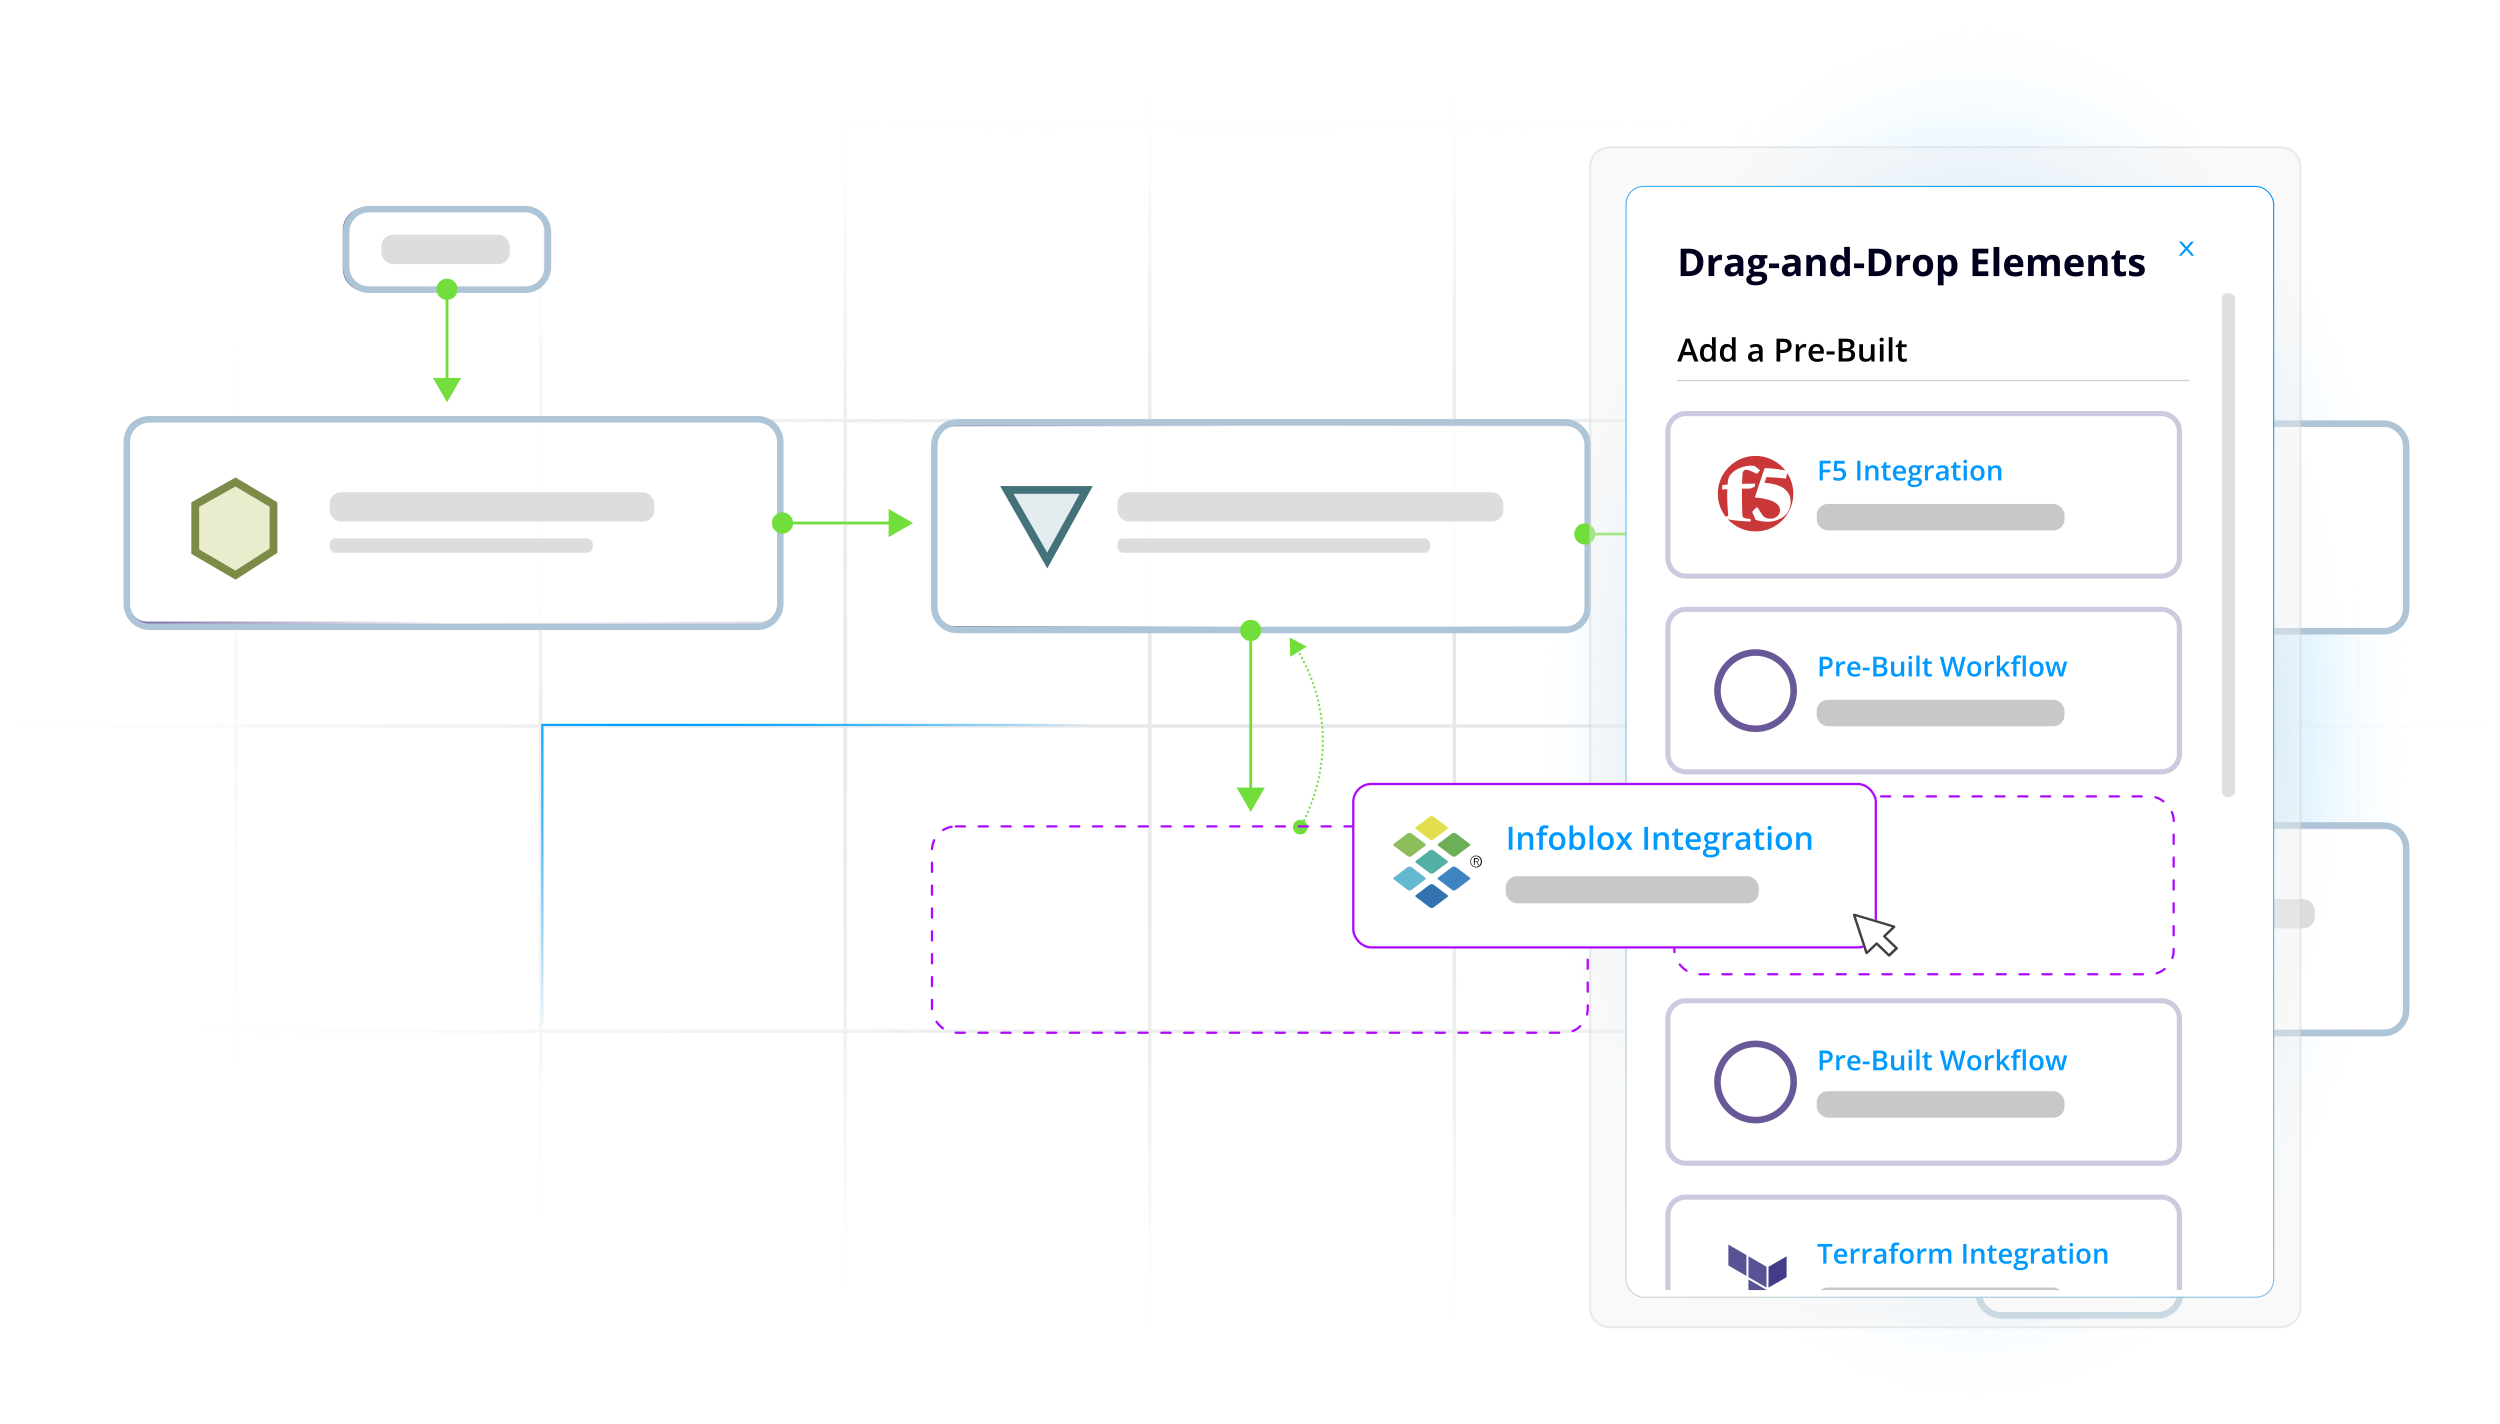 <?xml version="1.0" encoding="UTF-8"?>
<svg id="Layer_1" xmlns="http://www.w3.org/2000/svg" xmlns:xlink="http://www.w3.org/1999/xlink" viewBox="0 0 546.82 311.55">
  <defs>
    <style>
      .cls-1, .cls-2, .cls-3 {
        fill: none;
      }

      .cls-4 {
        filter: url(#drop-shadow-1);
      }

      .cls-5 {
        fill: url(#radial-gradient-2);
      }

      .cls-5, .cls-6 {
        opacity: .4;
      }

      .cls-6 {
        fill: url(#radial-gradient-3);
      }

      .cls-7, .cls-8, .cls-9 {
        isolation: isolate;
      }

      .cls-7, .cls-9 {
        opacity: .9;
      }

      .cls-10 {
        fill: url(#linear-gradient-5);
      }

      .cls-11 {
        fill: url(#linear-gradient-4);
      }

      .cls-12 {
        fill: url(#linear-gradient-3);
      }

      .cls-13 {
        fill: url(#linear-gradient-2);
      }

      .cls-14 {
        fill: #09f;
      }

      .cls-15 {
        fill: #dcddde;
      }

      .cls-16 {
        fill: #8dbe5c;
      }

      .cls-17 {
        stroke: url(#linear-gradient-6);
        stroke-width: .25px;
      }

      .cls-17, .cls-18, .cls-19, .cls-9 {
        fill: #fff;
      }

      .cls-17, .cls-2, .cls-20, .cls-3, .cls-19 {
        stroke-miterlimit: 10;
      }

      .cls-21 {
        fill: url(#linear-gradient);
      }

      .cls-22 {
        fill: #cdcadf;
      }

      .cls-23 {
        fill: #65b8d2;
      }

      .cls-24 {
        fill: url(#radial-gradient);
        opacity: .59;
      }

      .cls-25 {
        fill: #e3edf0;
      }

      .cls-26 {
        fill: #3f83c2;
      }

      .cls-27 {
        clip-path: url(#clippath-1);
      }

      .cls-28 {
        clip-path: url(#clippath-3);
      }

      .cls-29 {
        clip-path: url(#clippath-2);
      }

      .cls-30 {
        fill: #c7c8ca;
      }

      .cls-31 {
        fill: #00001e;
      }

      .cls-32 {
        fill: #95bb53;
      }

      .cls-33 {
        fill: #404041;
      }

      .cls-34 {
        fill: #ca3739;
      }

      .cls-35 {
        fill: #d6d6d7;
      }

      .cls-2 {
        stroke-dasharray: 2 3 0 0;
        stroke-linecap: round;
      }

      .cls-2, .cls-20, .cls-3, .cls-19 {
        stroke-width: .5px;
      }

      .cls-2, .cls-19 {
        stroke: #ad0afd;
      }

      .cls-36 {
        fill: #e2de4d;
      }

      .cls-37 {
        opacity: .75;
      }

      .cls-20 {
        fill: #f1f2f2;
        opacity: .57;
        stroke: #d1d3d4;
      }

      .cls-38 {
        fill: #6daf56;
      }

      .cls-39 {
        fill: #e9eccd;
      }

      .cls-40 {
        fill: #695897;
      }

      .cls-3 {
        stroke: url(#linear-gradient-7);
      }

      .cls-41 {
        fill: #adc5d6;
      }

      .cls-42 {
        fill: #423c89;
      }

      .cls-43 {
        fill: #dedfe0;
      }

      .cls-44 {
        fill: #7d8b48;
      }

      .cls-45 {
        fill: #54b0a4;
      }

      .cls-46 {
        fill: #43727a;
      }

      .cls-47 {
        fill: #201d1d;
      }

      .cls-48 {
        fill: #ced0d1;
      }

      .cls-49 {
        clip-path: url(#clippath);
      }

      .cls-50 {
        fill: #71de3c;
      }

      .cls-51 {
        fill: #585395;
      }

      .cls-52 {
        fill: #3272b0;
      }
    </style>
    <radialGradient id="radial-gradient" cx="-108.18" cy="-260.65" fx="-108.18" fy="-260.65" r="137.89" gradientTransform="translate(614.51 36.18) rotate(-90) scale(1.11 .7)" gradientUnits="userSpaceOnUse">
      <stop offset="0" stop-color="#09f"/>
      <stop offset=".12" stop-color="#049aff" stop-opacity=".98"/>
      <stop offset=".25" stop-color="#109fff" stop-opacity=".94"/>
      <stop offset=".38" stop-color="#24a7ff" stop-opacity=".86"/>
      <stop offset=".5" stop-color="#40b2ff" stop-opacity=".75"/>
      <stop offset=".63" stop-color="#65c1ff" stop-opacity=".6"/>
      <stop offset=".76" stop-color="#91d3ff" stop-opacity=".43"/>
      <stop offset=".88" stop-color="#c5e8ff" stop-opacity=".22"/>
      <stop offset="1" stop-color="#fff" stop-opacity="0"/>
    </radialGradient>
    <radialGradient id="radial-gradient-2" cx="273.86" cy="154.58" fx="273.86" fy="154.58" r="141.63" gradientTransform="translate(-34.74 428.44) rotate(-90) scale(1 2)" gradientUnits="userSpaceOnUse">
      <stop offset="0" stop-color="#bcbec0" stop-opacity=".9"/>
      <stop offset=".24" stop-color="#bdbec0" stop-opacity=".89"/>
      <stop offset=".4" stop-color="#c0c2c4" stop-opacity=".84"/>
      <stop offset=".53" stop-color="#c6c7c9" stop-opacity=".76"/>
      <stop offset=".64" stop-color="#cecfd1" stop-opacity=".66"/>
      <stop offset=".75" stop-color="#d8d9db" stop-opacity=".51"/>
      <stop offset=".85" stop-color="#e5e6e7" stop-opacity=".34"/>
      <stop offset=".94" stop-color="#f4f4f5" stop-opacity=".14"/>
      <stop offset="1" stop-color="#fff" stop-opacity="0"/>
    </radialGradient>
    <linearGradient id="linear-gradient" x1="432.34" y1="-2225.57" x2="477.33" y2="-2225.57" gradientTransform="translate(0 -1946.65) scale(1 -1)" gradientUnits="userSpaceOnUse">
      <stop offset="0" stop-color="#665b99"/>
      <stop offset=".34" stop-color="#d1cde0"/>
      <stop offset=".49" stop-color="#fff"/>
      <stop offset=".63" stop-color="#f9f9fb"/>
      <stop offset=".82" stop-color="#eae9f1"/>
      <stop offset="1" stop-color="#d4d2e3"/>
    </linearGradient>
    <linearGradient id="linear-gradient-2" x1="74.97" y1="-2001.21" x2="119.96" y2="-2001.21" xlink:href="#linear-gradient"/>
    <linearGradient id="linear-gradient-3" x1="27.24" y1="-2060.75" x2="171.17" y2="-2060.75" xlink:href="#linear-gradient"/>
    <linearGradient id="linear-gradient-4" x1="203.85" y1="-2061.75" x2="347.78" y2="-2061.75" xlink:href="#linear-gradient"/>
    <linearGradient id="linear-gradient-5" x1="382.87" y1="-2149.91" x2="526.8" y2="-2149.91" xlink:href="#linear-gradient"/>
    <radialGradient id="radial-gradient-3" cx="-1465.46" cy="-728.06" fx="-1465.46" fy="-728.06" r="86.24" gradientTransform="translate(1082.12 -2051.63) rotate(-90) scale(1.51 .9)" gradientUnits="userSpaceOnUse">
      <stop offset="0" stop-color="#09f"/>
      <stop offset=".26" stop-color="#0299ff" stop-opacity=".99"/>
      <stop offset=".4" stop-color="#0a9dff" stop-opacity=".96"/>
      <stop offset=".51" stop-color="#17a2ff" stop-opacity=".91"/>
      <stop offset=".6" stop-color="#2aaaff" stop-opacity=".83"/>
      <stop offset=".68" stop-color="#43b4ff" stop-opacity=".73"/>
      <stop offset=".76" stop-color="#62c0ff" stop-opacity=".61"/>
      <stop offset=".83" stop-color="#87cfff" stop-opacity=".47"/>
      <stop offset=".9" stop-color="#b1e0ff" stop-opacity=".3"/>
      <stop offset=".96" stop-color="#e0f2ff" stop-opacity=".12"/>
      <stop offset="1" stop-color="#fff" stop-opacity="0"/>
    </radialGradient>
    <filter id="drop-shadow-1" filterUnits="userSpaceOnUse">
      <feOffset dx="1" dy="1"/>
      <feGaussianBlur result="blur" stdDeviation="2"/>
      <feFlood flood-color="#231f20" flood-opacity=".2"/>
      <feComposite in2="blur" operator="in"/>
      <feComposite in="SourceGraphic"/>
    </filter>
    <linearGradient id="linear-gradient-6" x1="330.37" y1="256.37" x2="520.58" y2="66.16" gradientUnits="userSpaceOnUse">
      <stop offset="0" stop-color="#d1d3d4"/>
      <stop offset="1" stop-color="#09f"/>
    </linearGradient>
    <clipPath id="clippath">
      <rect class="cls-1" x="362.61" y="258.58" width="118.84" height="23.59"/>
    </clipPath>
    <clipPath id="clippath-1">
      <rect class="cls-1" x="362.61" y="258.58" width="118.84" height="23.59"/>
    </clipPath>
    <clipPath id="clippath-2">
      <rect class="cls-1" x="362.61" y="258.58" width="118.84" height="23.59"/>
    </clipPath>
    <clipPath id="clippath-3">
      <rect class="cls-1" x="362.61" y="258.58" width="118.84" height="23.59"/>
    </clipPath>
    <linearGradient id="linear-gradient-7" x1="115.76" y1="221.5" x2="208.99" y2="128.27" gradientUnits="userSpaceOnUse">
      <stop offset="0" stop-color="#00a2ff" stop-opacity="0"/>
      <stop offset="0" stop-color="#00a2ff" stop-opacity=".06"/>
      <stop offset=".07" stop-color="#00a2ff" stop-opacity=".28"/>
      <stop offset=".13" stop-color="#00a2ff" stop-opacity=".47"/>
      <stop offset=".19" stop-color="#00a2ff" stop-opacity=".63"/>
      <stop offset=".25" stop-color="#00a2ff" stop-opacity=".77"/>
      <stop offset=".31" stop-color="#00a2ff" stop-opacity=".87"/>
      <stop offset=".37" stop-color="#00a2ff" stop-opacity=".94"/>
      <stop offset=".43" stop-color="#00a2ff" stop-opacity=".99"/>
      <stop offset=".5" stop-color="#00a2ff"/>
      <stop offset=".55" stop-color="#00a2ff" stop-opacity=".98"/>
      <stop offset=".61" stop-color="#00a2ff" stop-opacity=".92"/>
      <stop offset=".68" stop-color="#00a2ff" stop-opacity=".81"/>
      <stop offset=".76" stop-color="#00a2ff" stop-opacity=".67"/>
      <stop offset=".83" stop-color="#00a2ff" stop-opacity=".48"/>
      <stop offset=".92" stop-color="#00a2ff" stop-opacity=".26"/>
      <stop offset="1" stop-color="#00a2ff" stop-opacity="0"/>
    </linearGradient>
  </defs>
  <ellipse class="cls-24" cx="431.01" cy="156.2" rx="96.44" ry="152.07"/>
  <path class="cls-5" d="M546.58,291.96h-30.31v-66.03h30.31v-.75h-30.31v-66.03h30.31v-.75h-30.31v-66.03h30.31v-.75h-30.31V28.17h30.31v-.75h-30.31V4.14h-.75v23.28h-65.87V4.14h-.75v23.28h-65.87V4.14h-.75v23.28h-63.8V4.14h-.75v23.28h-65.87V4.14h-.75v23.28h-65.87V4.14h-.75v23.28h-65.87V4.14h-.75v23.28H52.01V4.14h-.75v23.28H1.14v.75h50.12v63.46H1.14v.75h50.12v66.03H1.14v.75h50.12v66.03H1.14v.75h50.12v66.03H1.14v.75h50.12v12.31h.75v-12.31h65.87v12.31h.75v-12.31h65.87v12.31h.75v-12.31h65.87v12.31h.75v-12.31h65.87v12.31h.75v-12.31h63.8v12.31h.75v-12.31h65.87v12.31h.75v-12.31h65.87v12.31h.75v-12.31h30.31v-.75ZM117.88,291.96H52.01v-66.03h65.87v66.03ZM117.88,225.19H52.01v-66.03h65.87v66.03ZM117.88,158.41H52.01v-66.03h65.87v66.03ZM117.88,91.63H52.01V28.17h65.87v63.46ZM184.49,291.96h-65.87v-66.03h65.87v66.03ZM184.49,225.19h-65.87v-66.03h65.87v66.03ZM184.49,158.41h-65.87v-66.03h65.87v66.03ZM184.49,91.63h-65.87V28.17h65.87v63.46ZM251.11,291.96h-65.87v-66.03h65.87v66.03ZM251.11,225.19h-65.87v-66.03h65.87v66.03ZM251.11,158.41h-65.87v-66.03h65.87v66.03ZM251.11,91.63h-65.87V28.17h65.87v63.46ZM317.73,291.96h-65.87v-66.03h65.87v66.03ZM317.73,225.19h-65.87v-66.03h65.87v66.03ZM317.73,158.41h-65.87v-66.03h65.87v66.03ZM317.73,91.63h-65.87V28.17h65.87v63.46ZM382.28,291.96h-63.8v-66.03h63.8v66.03ZM382.28,225.19h-63.8v-66.03h63.8v66.03ZM382.28,158.41h-63.8v-66.03h63.8v66.03ZM382.28,91.63h-63.8V28.17h63.8v63.46ZM448.9,291.96h-65.87v-66.03h65.87v66.03ZM448.9,225.19h-65.87v-66.03h65.87v66.03ZM448.9,158.41h-65.87v-66.03h65.87v66.03ZM448.9,91.63h-65.87V28.17h65.87v63.46ZM515.52,291.96h-65.87v-66.03h65.87v66.03ZM515.52,225.19h-65.87v-66.03h65.87v66.03ZM515.52,158.41h-65.87v-66.03h65.87v66.03ZM515.52,91.63h-65.87V28.17h65.87v63.46Z"/>
  <g>
    <g>
      <g>
        <g class="cls-8">
          <rect class="cls-18" x="432.84" y="270.23" width="43.99" height="17.36" rx="4.44" ry="4.44"/>
          <path class="cls-21" d="M472.4,288.09h-35.12c-2.72,0-4.93-2.21-4.93-4.93v-8.49c0-2.72,2.21-4.93,4.93-4.93h35.12c2.72,0,4.93,2.21,4.93,4.93v8.49c0,2.72-2.21,4.93-4.93,4.93ZM437.28,270.73c-2.17,0-3.94,1.77-3.94,3.94v8.49c0,2.17,1.77,3.94,3.94,3.94h35.12c2.17,0,3.94-1.77,3.94-3.94v-8.49c0-2.17-1.77-3.94-3.94-3.94h-35.12Z"/>
        </g>
        <g class="cls-8">
          <rect class="cls-18" x="75.47" y="45.88" width="43.99" height="17.36" rx="4.44" ry="4.44"/>
          <path class="cls-13" d="M115.03,63.73h-35.12c-2.72,0-4.93-2.21-4.93-4.93v-8.49c0-2.72,2.21-4.93,4.93-4.93h35.12c2.72,0,4.93,2.21,4.93,4.93v8.49c0,2.72-2.21,4.93-4.93,4.93ZM79.9,46.37c-2.17,0-3.94,1.77-3.94,3.94v8.49c0,2.17,1.77,3.94,3.94,3.94h35.12c2.17,0,3.94-1.77,3.94-3.94v-8.49c0-2.17-1.77-3.94-3.94-3.94h-35.12Z"/>
        </g>
        <path class="cls-41" d="M114.84,64.08h-34.12c-3.15,0-5.72-2.56-5.72-5.72v-7.6c0-3.15,2.56-5.72,5.72-5.72h34.12c3.15,0,5.72,2.56,5.72,5.72v7.6c0,3.15-2.56,5.72-5.72,5.72h0ZM80.72,46.46c-2.37,0-4.29,1.92-4.29,4.29v7.6c0,2.37,1.92,4.29,4.29,4.29h34.12c2.37,0,4.29-1.92,4.29-4.29v-7.6c0-2.37-1.92-4.29-4.29-4.29h-34.12Z"/>
        <g>
          <rect class="cls-50" x="97.47" y="63.15" width=".62" height="20.42"/>
          <circle class="cls-50" cx="97.78" cy="63.27" r="2.32"/>
          <polygon class="cls-50" points="94.69 82.67 97.78 88 100.86 82.67 94.69 82.67"/>
        </g>
        <path class="cls-41" d="M471.9,288.43h-34.12c-3.15,0-5.72-2.56-5.72-5.72v-7.6c0-3.15,2.56-5.72,5.72-5.72h34.12c3.15,0,5.72,2.56,5.72,5.72v7.6c0,3.15-2.56,5.72-5.72,5.72ZM437.78,270.81c-2.37,0-4.29,1.92-4.29,4.29v7.6c0,2.37,1.92,4.29,4.29,4.29h34.12c2.37,0,4.29-1.92,4.29-4.29v-7.6c0-2.37-1.92-4.29-4.29-4.29h-34.12Z"/>
        <g class="cls-7">
          <rect class="cls-18" x="27.74" y="91.74" width="142.93" height="44.7" rx="4.44" ry="4.44"/>
          <path class="cls-12" d="M166.23,136.94H32.17c-2.72,0-4.93-2.21-4.93-4.93v-35.83c0-2.72,2.21-4.93,4.93-4.93h134.06c2.72,0,4.93,2.21,4.93,4.93v35.83c0,2.72-2.21,4.93-4.93,4.93ZM32.17,92.24c-2.17,0-3.94,1.77-3.94,3.94v35.83c0,2.17,1.77,3.94,3.94,3.94h134.06c2.17,0,3.94-1.77,3.94-3.94v-35.83c0-2.17-1.77-3.94-3.94-3.94H32.17Z"/>
        </g>
        <path class="cls-41" d="M165.66,137.82H32.74c-3.15,0-5.72-2.56-5.72-5.72v-35.39c0-3.15,2.56-5.72,5.72-5.72h132.92c3.15,0,5.72,2.56,5.72,5.72v35.39c0,3.15-2.56,5.72-5.72,5.72ZM32.74,92.42c-2.37,0-4.29,1.92-4.29,4.29v35.39c0,2.37,1.92,4.29,4.29,4.29h132.92c2.37,0,4.29-1.92,4.29-4.29v-35.39c0-2.37-1.92-4.29-4.29-4.29H32.74Z"/>
        <g>
          <rect class="cls-50" x="171.03" y="114.09" width="24.25" height=".62"/>
          <circle class="cls-50" cx="171.15" cy="114.4" r="2.32"/>
          <polygon class="cls-50" points="194.37 117.48 199.71 114.4 194.37 111.32 194.37 117.48"/>
        </g>
        <g>
          <g class="cls-7">
            <rect class="cls-18" x="204.35" y="92.74" width="142.93" height="44.7" rx="4.44" ry="4.44"/>
            <path class="cls-11" d="M342.85,137.94h-134.06c-2.72,0-4.93-2.21-4.93-4.93v-35.83c0-2.72,2.21-4.93,4.93-4.93h134.06c2.72,0,4.93,2.21,4.93,4.93v35.83c0,2.72-2.21,4.93-4.93,4.93ZM208.79,93.24c-2.17,0-3.94,1.77-3.94,3.94v35.83c0,2.17,1.77,3.94,3.94,3.94h134.06c2.17,0,3.94-1.77,3.94-3.94v-35.83c0-2.17-1.77-3.94-3.94-3.94h-134.06Z"/>
          </g>
          <g>
            <path class="cls-41" d="M342.28,138.51h-132.92c-3.15,0-5.72-2.56-5.72-5.72v-35.39c0-3.15,2.56-5.72,5.72-5.72h132.92c3.15,0,5.72,2.56,5.72,5.72v35.39c0,3.15-2.56,5.72-5.72,5.72ZM209.36,93.11c-2.37,0-4.29,1.92-4.29,4.29v35.39c0,2.37,1.92,4.29,4.29,4.29h132.92c2.37,0,4.29-1.92,4.29-4.29v-35.39c0-2.37-1.92-4.29-4.29-4.29h-132.92Z"/>
            <g>
              <polygon class="cls-25" points="220.22 107.16 229.06 122.61 237.59 107.16 220.22 107.16"/>
              <path class="cls-46" d="M218.75,106.31l10.32,18.03,9.96-18.03h-20.28ZM229.05,120.87l-7.36-12.86h14.46l-7.1,12.86Z"/>
            </g>
          </g>
        </g>
        <g>
          <g class="cls-7">
            <rect class="cls-18" x="383.37" y="180.91" width="142.93" height="44.7" rx="4.44" ry="4.44"/>
            <path class="cls-10" d="M521.87,226.11h-134.06c-2.72,0-4.93-2.21-4.93-4.93v-35.83c0-2.72,2.21-4.93,4.93-4.93h134.06c2.72,0,4.93,2.21,4.93,4.93v35.83c0,2.72-2.21,4.93-4.93,4.93ZM387.81,181.41c-2.17,0-3.94,1.77-3.94,3.94v35.83c0,2.17,1.77,3.94,3.94,3.94h134.06c2.17,0,3.94-1.77,3.94-3.94v-35.83c0-2.17-1.77-3.94-3.94-3.94h-134.06Z"/>
          </g>
          <path class="cls-41" d="M521.3,226.67h-132.92c-3.15,0-5.72-2.56-5.72-5.72v-35.39c0-3.15,2.56-5.72,5.72-5.72h132.92c3.15,0,5.72,2.56,5.72,5.72v35.39c0,3.15-2.56,5.72-5.72,5.72h0ZM388.38,181.27c-2.37,0-4.29,1.92-4.29,4.29v35.39c0,2.37,1.92,4.29,4.29,4.29h132.92c2.37,0,4.29-1.92,4.29-4.29v-35.39c0-2.37-1.92-4.29-4.29-4.29h-132.92Z"/>
        </g>
        <g>
          <rect class="cls-9" x="383.57" y="93.2" width="142.93" height="44.7" rx="4.44" ry="4.44"/>
          <g>
            <path class="cls-41" d="M521.3,138.79h-132.92c-3.15,0-5.72-2.56-5.72-5.72v-35.39c0-3.15,2.56-5.72,5.72-5.72h132.92c3.15,0,5.72,2.56,5.72,5.72v35.39c0,3.15-2.56,5.72-5.72,5.72h0ZM388.38,93.39c-2.37,0-4.29,1.92-4.29,4.29v35.39c0,2.37,1.92,4.29,4.29,4.29h132.92c2.37,0,4.29-1.92,4.29-4.29v-35.39c0-2.37-1.92-4.29-4.29-4.29h-132.92Z"/>
            <g>
              <polygon class="cls-39" points="399.16 110.36 407.96 105.42 416.27 110.36 416.27 120.46 407.96 125.8 399.16 120.66 399.16 110.36"/>
              <path class="cls-44" d="M417.12,109.88l-9.15-5.44-9.67,5.42v11.28l9.68,5.65,9.14-5.87v-11.05ZM415.42,119.99l-7.48,4.81-7.93-4.63v-9.31l7.94-4.45,7.47,4.44v9.15Z"/>
            </g>
            <g>
              <polygon class="cls-39" points="399.16 198.01 407.96 193.07 416.27 198.01 416.27 208.11 407.96 213.45 399.16 208.3 399.16 198.01"/>
              <path class="cls-44" d="M417.12,197.53l-9.15-5.44-9.67,5.42v11.28l9.68,5.65,9.14-5.87v-11.05ZM415.42,207.64l-7.48,4.8-7.93-4.63v-9.31l7.94-4.45,7.47,4.44v9.15Z"/>
            </g>
            <g>
              <polygon class="cls-39" points="42.71 110.36 51.51 105.42 59.82 110.36 59.82 120.46 51.51 125.8 42.71 120.66 42.71 110.36"/>
              <path class="cls-44" d="M60.67,109.88l-9.15-5.44-9.67,5.42v11.28l9.68,5.65,9.14-5.87v-11.05ZM58.97,119.99l-7.48,4.81-7.93-4.63v-9.31l7.94-4.45,7.47,4.44v9.15Z"/>
            </g>
          </g>
        </g>
        <g>
          <rect class="cls-50" x="346.53" y="116.5" width="24.25" height=".62"/>
          <circle class="cls-50" cx="346.65" cy="116.8" r="2.32"/>
          <polygon class="cls-50" points="369.87 119.88 375.21 116.8 369.87 113.73 369.87 119.88"/>
        </g>
        <g>
          <rect class="cls-50" x="454.53" y="137.77" width=".62" height="35.39"/>
          <circle class="cls-50" cx="454.83" cy="137.89" r="2.32"/>
          <polygon class="cls-50" points="451.76 172.27 454.83 177.6 457.91 172.27 451.76 172.27"/>
        </g>
        <g>
          <rect class="cls-50" x="454.53" y="226.33" width=".62" height="35.39"/>
          <circle class="cls-50" cx="454.83" cy="226.44" r="2.32"/>
          <polygon class="cls-50" points="451.76 260.82 454.83 266.16 457.91 260.82 451.76 260.82"/>
        </g>
        <g>
          <g>
            <rect class="cls-50" x="273.26" y="137.77" width=".62" height="35.39"/>
            <circle class="cls-50" cx="273.56" cy="137.89" r="2.32"/>
            <polygon class="cls-50" points="270.49 172.27 273.56 177.6 276.65 172.27 270.49 172.27"/>
          </g>
          <g>
            <path class="cls-50" d="M284.38,181.26c-.07,0-.13-.02-.17-.07-.05-.05-.08-.11-.08-.18,0-.06.03-.13.08-.18.09-.09.26-.09.35,0,.05.05.07.11.07.18s-.02.13-.07.18c-.05.05-.11.07-.18.07Z"/>
            <path class="cls-50" d="M284.68,180.49c-.09-.05-.14-.13-.14-.22h0s0-.08.03-.12h0c.07-.12.22-.17.34-.1h0c.08.04.13.13.13.21h0s0,.09-.03.12h0c-.04.09-.13.14-.22.14h0s-.08,0-.11-.03ZM285.14,179.61c-.09-.04-.14-.13-.14-.23h0s0-.07.03-.1h0c.06-.13.21-.18.33-.12h0c.09.05.14.14.14.23h0s-.01.07-.03.11h0c-.04.09-.13.14-.22.14h0s-.08-.01-.11-.03ZM285.58,178.71c-.09-.04-.15-.13-.15-.22h0s0-.08.03-.11h0c.05-.13.2-.18.33-.12h0c.09.04.14.13.14.22h0s0,.07-.02.11h0c-.04.09-.13.14-.23.14h0s-.07,0-.1-.02ZM285.99,177.81c-.09-.04-.15-.13-.15-.23h0s.01-.07.02-.1h0c.06-.13.2-.18.33-.13h0c.09.04.15.13.15.23h0s0,.07-.02.1h0c-.04.09-.13.15-.23.15h0s-.07,0-.1-.02ZM286.37,176.89c-.09-.04-.15-.13-.15-.23h0s0-.06,0-.1h0c.05-.13.2-.19.33-.14h0c.09.04.15.14.15.23h0s0,.07-.01.1h0c-.04.1-.14.16-.24.16h0s-.06,0-.09-.02ZM286.74,175.96c-.1-.04-.16-.14-.16-.24h0s0-.05.01-.08h0c.05-.13.19-.2.32-.15h0c.11.04.17.13.17.24h0s0,.05-.02.08h0c-.04.1-.13.16-.23.16h0s-.06,0-.09,0ZM287.08,175.03c-.1-.04-.16-.13-.16-.23h0s0-.06,0-.09h0c.04-.13.19-.2.32-.15h0c.1.03.16.13.16.23h0s0,.06,0,.08h0c-.04.11-.13.17-.24.17h0s-.05,0-.08-.01ZM287.4,174.08c-.1-.03-.17-.13-.17-.24h0s0-.05.01-.07h0c.04-.13.18-.21.31-.17h0c.11.04.18.14.18.24h0s0,.05,0,.08h0c-.04.11-.14.17-.24.17h0s-.05,0-.08,0ZM287.7,173.14c-.11-.03-.18-.13-.18-.24h0s0-.05.01-.07h0c.04-.14.18-.21.31-.17h0c.11.03.18.13.18.23h0s0,.05,0,.08h0c-.03.11-.13.18-.24.18h0s-.05,0-.07,0ZM287.97,172.17c-.11-.03-.18-.13-.18-.24h0s0-.04.01-.06h0c.03-.13.17-.21.3-.18h0c.11.03.19.13.19.24h0s0,.05,0,.07h0c-.03.11-.13.18-.24.18h0s-.04,0-.07-.01ZM288.21,171.21c-.11-.02-.19-.12-.19-.23h0s0-.04,0-.07h0c.03-.13.16-.21.3-.18h0c.11.03.19.13.19.24h0s0,.04-.01.06h0c-.02.11-.12.19-.24.19h0s-.04,0-.06,0ZM288.44,170.24c-.12-.02-.2-.13-.2-.24h0s0-.04.01-.05h0c.02-.14.16-.23.29-.2h0c.12.03.2.13.2.25h0v.05h0c-.03.12-.13.2-.25.2h0s-.03,0-.05-.01ZM288.64,169.27c-.12-.02-.2-.12-.2-.24h0s0-.03,0-.05h0c.02-.14.16-.23.29-.2h0c.12.02.2.12.21.24h0s0,.03,0,.05h0c-.02.12-.13.2-.25.2h-.04ZM288.82,168.29c-.13-.02-.21-.13-.21-.25h0v-.04h0c.02-.13.15-.23.29-.21h0c.12.02.21.13.21.25h0s0,.03,0,.04h0c-.02.12-.12.21-.24.21h-.04ZM288.97,167.31c-.13-.02-.22-.12-.22-.24h0v-.04h0c.02-.14.15-.24.28-.22h0c.13.02.22.12.22.25h0v.03h0c-.02.13-.13.22-.25.22h-.03ZM289.09,166.32c-.13-.02-.22-.13-.22-.26h0v-.02h0c.02-.14.14-.24.28-.22h0c.12,0,.22.12.22.25h0v.02h0c-.02.13-.12.23-.25.23h-.03ZM289.19,165.33c-.13-.01-.23-.12-.23-.26h0c.02-.15.14-.25.27-.24h0c.14,0,.24.13.23.26h0c0,.14-.12.24-.25.24h-.02ZM289.27,164.33c-.14,0-.24-.11-.24-.25h0c.01-.15.13-.25.27-.25h0c.13,0,.23.12.23.25h0v.02h0c0,.13-.12.23-.25.23h0ZM289.32,163.34c-.14,0-.24-.11-.25-.24h0c.01-.15.12-.26.26-.26h0c.13,0,.24.12.24.25h0c0,.15-.11.25-.25.25h0ZM289.34,162.34c-.14,0-.25-.11-.25-.25h0c0-.13.11-.25.25-.25h0c.14,0,.25.12.25.25h0c0,.14-.11.25-.25.25h0ZM289.08,161.11c0-.14.1-.25.24-.26h0c.14,0,.26.11.26.25h0c-.01.14-.11.25-.25.25h0c-.14,0-.25-.1-.25-.24ZM289.04,160.12h0c0-.15.1-.26.24-.26h0c.14,0,.25.09.26.23h0c0,.15-.1.26-.24.27h0c-.13,0-.24-.11-.25-.24ZM288.98,159.14v-.02h0c-.01-.13.09-.24.23-.25h0c.14,0,.25.09.26.23h.01c0,.14-.1.26-.23.27h-.02c-.13,0-.24-.1-.25-.23ZM288.89,158.15v-.03h0c0-.13.09-.23.22-.25h0c.14,0,.26.09.27.23h0s.01.01.01.02h0c0,.13-.1.24-.23.25h-.02c-.13,0-.24-.09-.25-.22ZM288.77,157.17v-.04h0c0-.12.09-.22.21-.24h0c.14-.02.27.08.29.22h0v.03h0c0,.13-.09.23-.22.25h-.03c-.13,0-.23-.09-.25-.22ZM288.63,156.19v-.04h0c0-.12.08-.23.21-.25h0c.13-.02.26.07.28.21h0s0,.03,0,.04h0c0,.12-.09.23-.22.25h-.04c-.12,0-.22-.09-.24-.21ZM288.46,155.22v-.05h0c0-.12.08-.22.2-.24h0c.14-.03.27.06.29.2h0v.05h0c0,.11-.08.22-.2.24h-.05c-.11,0-.22-.08-.24-.2ZM288.26,154.25v-.06h0c0-.11.08-.22.2-.24h0c.13-.03.27.05.29.19h0s0,.03,0,.05h0c0,.12-.08.22-.2.25h-.05c-.12,0-.22-.08-.25-.19ZM288.05,153.29v-.07h0c0-.11.08-.21.19-.24h0c.13-.03.27.06.3.19h0s.01.04.01.06h0c0,.11-.08.21-.19.24h0s-.04,0-.06,0h0c-.11,0-.22-.08-.25-.19ZM287.81,152.32s0-.04,0-.06h0c0-.11.07-.21.19-.24h0c.13-.04.27.04.3.17h0s.01.05.01.07h0c0,.11-.07.21-.18.24h0s-.05.01-.07.01h0c-.11,0-.21-.08-.24-.19ZM287.54,151.38h0s0-.05,0-.08h0c0-.1.07-.2.18-.23h0c.13-.04.27.03.31.17h0s.01.04.01.07h0c0,.11-.07.2-.18.24h0s-.05.01-.07.01h0c-.11,0-.21-.07-.24-.18ZM287.25,150.43h0s-.02-.05-.02-.07h0c0-.11.07-.21.18-.24h0c.13-.05.27.02.31.16h0s0,.05,0,.07h0c0,.11-.06.21-.17.24h0s-.05.01-.08.01h0c-.1,0-.2-.07-.23-.17ZM286.93,149.49s-.02-.06-.02-.09h0c0-.1.07-.2.17-.23h0c.13-.05.27.02.32.15h0s0,.06,0,.09h0c0,.1-.06.19-.16.23h0s-.06.01-.09.01h0c-.1,0-.2-.06-.23-.16ZM286.59,148.57s-.02-.06-.02-.09h0c0-.1.06-.2.16-.24h0c.13-.05.27.02.32.15h0s.02.05.02.08h0c0,.1-.06.2-.16.24h0s-.06.02-.09.02h0c-.1,0-.2-.06-.23-.16ZM286.22,147.64s-.02-.07-.02-.1h0c0-.1.06-.19.16-.23h0c.12-.05.27.01.32.14h0s.02.07.02.1h0c0,.1-.06.19-.15.23h0s-.07.02-.1.02h0c-.1,0-.19-.06-.23-.16ZM285.84,146.73s-.02-.06-.02-.09h0c0-.1.06-.19.15-.23h0c.13-.06.28,0,.33.12h0s.02.07.02.1h0c0,.1-.05.19-.15.23h0s-.07.02-.1.02h0c-.09,0-.19-.05-.23-.15ZM285.43,145.83s-.02-.07-.02-.11h0c0-.09.06-.18.15-.22h0c.12-.06.27-.01.33.12h0s.02.07.02.11h0c0,.09-.05.18-.14.22h0s-.07.02-.11.02h0c-.09,0-.18-.05-.23-.14ZM285,144.94s-.02-.07-.02-.1h0c0-.1.05-.19.14-.23h0c.12-.06.27-.01.33.11h0s.03.07.03.11h0c0,.09-.05.18-.14.23h0s-.07.02-.11.02h0c-.09,0-.18-.05-.23-.14ZM284.55,144.06s-.02-.08-.02-.12h0c0-.09.05-.18.13-.22h0c.12-.06.27-.02.34.1h0s.03.08.03.12h0c0,.09-.05.18-.14.22h0s-.07.03-.11.03h0c-.09,0-.18-.05-.23-.13ZM284.08,143.19h0s-.03-.08-.03-.12h0c0-.09.05-.17.13-.22h0c.12-.07.28-.02.34.1h0s.03.08.03.12h0c0,.09-.04.17-.13.22h0s-.08.03-.12.03h0c-.08,0-.17-.05-.22-.13Z"/>
            <path class="cls-50" d="M283.72,142.26s-.07,0-.1-.02c-.03,0-.06-.03-.08-.05s-.04-.05-.05-.08c-.02-.03-.02-.06-.02-.1,0-.03,0-.06.02-.09,0-.03.03-.06.05-.08.09-.09.26-.1.35,0,.05.05.08.11.08.17,0,.07-.03.13-.08.18-.02.02-.05.04-.08.05-.03.02-.06.02-.09.02Z"/>
            <path class="cls-50" d="M285.79,181.74c-.45.76-1.43,1.01-2.2.56-.76-.45-1.01-1.43-.56-2.19s1.43-1.01,2.19-.56,1.01,1.43.56,2.19h0Z"/>
            <polygon class="cls-50" points="285.82 141.44 282.09 139.43 282.21 143.67 285.82 141.44"/>
          </g>
        </g>
        <rect class="cls-2" x="203.85" y="180.76" width="143.43" height="45.13" rx="5.22" ry="5.22"/>
      </g>
      <g>
        <g>
          <circle class="cls-18" cx="455.21" cy="157.83" r="7.48"/>
          <path class="cls-35" d="M455.21,165.81c-4.4,0-7.98-3.58-7.98-7.98s3.58-7.98,7.98-7.98,7.98,3.58,7.98,7.98-3.58,7.98-7.98,7.98ZM455.21,150.84c-3.85,0-6.99,3.13-6.99,6.99s3.13,6.99,6.99,6.99,6.99-3.13,6.99-6.99-3.13-6.99-6.99-6.99Z"/>
        </g>
        <g id="Validation">
          <path class="cls-32" d="M455.21,166.61c-4.83,0-8.78-3.95-8.78-8.78s3.95-8.78,8.78-8.78,8.78,3.95,8.78,8.78-3.95,8.78-8.78,8.78ZM455.21,150.8c-3.87,0-7.02,3.16-7.02,7.02s3.16,7.02,7.02,7.02,7.02-3.16,7.02-7.02-3.16-7.02-7.02-7.02Z"/>
          <polygon class="cls-32" points="453.89 161.69 450.63 158.44 451.87 157.21 453.89 159.24 458.54 154.58 459.77 155.8 453.89 161.69"/>
        </g>
      </g>
    </g>
    <rect class="cls-15" x="72.1" y="107.67" width="71.03" height="6.42" rx="2.5" ry="2.5"/>
    <rect class="cls-15" x="83.42" y="51.34" width="28.1" height="6.42" rx="2.5" ry="2.5"/>
    <rect class="cls-15" x="440.79" y="275.7" width="28.1" height="6.42" rx="2.5" ry="2.5"/>
    <rect class="cls-15" x="72.1" y="117.77" width="57.55" height="3.13" rx="1.22" ry="1.22"/>
    <rect class="cls-15" x="244.42" y="107.67" width="84.41" height="6.42" rx="2.5" ry="2.5"/>
    <rect class="cls-15" x="244.42" y="117.77" width="68.4" height="3.13" rx="1.22" ry="1.22"/>
    <rect class="cls-15" x="427.37" y="107.67" width="65.79" height="6.42" rx="2.5" ry="2.5"/>
    <rect class="cls-15" x="427.37" y="117.77" width="53.31" height="3.13" rx="1.22" ry="1.22"/>
    <rect class="cls-15" x="427.37" y="196.64" width="78.94" height="6.42" rx="2.5" ry="2.5"/>
    <rect class="cls-15" x="427.37" y="206.75" width="63.96" height="3.13" rx="1.22" ry="1.22"/>
  </g>
  <g>
    <g>
      <ellipse class="cls-6" cx="425.94" cy="161.69" rx="77.21" ry="129.46"/>
      <g>
        <g class="cls-37">
          <g class="cls-8">
            <path class="cls-20" d="M352.12,32.22h146.72c2.38,0,4.32,1.9,4.32,4.25v249.58c0,2.35-1.93,4.25-4.32,4.25h-146.72c-2.38,0-4.32-1.9-4.32-4.25V36.47c0-2.35,1.93-4.25,4.32-4.25Z"/>
          </g>
        </g>
        <g class="cls-4">
          <g class="cls-8">
            <rect class="cls-17" x="354.66" y="39.78" width="141.65" height="242.96" rx="3.87" ry="3.87"/>
          </g>
        </g>
      </g>
    </g>
    <g>
      <rect class="cls-18" x="364.73" y="90.49" width="111.88" height="34.99" rx="3.84" ry="3.84"/>
      <g>
        <path class="cls-22" d="M472.78,126.56h-104.04c-2.47,0-4.48-2.01-4.48-4.48v-27.7c0-2.46,2.01-4.48,4.48-4.48h104.04c2.47,0,4.48,2.01,4.48,4.48v27.7c0,2.46-2.01,4.48-4.48,4.48ZM368.74,91.02c-1.85,0-3.36,1.51-3.36,3.36v27.7c0,1.85,1.51,3.36,3.36,3.36h104.04c1.85,0,3.36-1.51,3.36-3.36v-27.7c0-1.85-1.51-3.36-3.36-3.36h-104.04Z"/>
        <rect class="cls-30" x="397.37" y="110.23" width="54.2" height="5.79" rx="2.43" ry="2.43"/>
        <g>
          <circle class="cls-34" cx="383.99" cy="107.98" r="8.26"/>
          <path class="cls-18" d="M383.8,108.8c4.05.33,5.62,1.45,5.54,2.97-.07.82-.86,1.6-1.86,1.68-1.19.07-1.75-.41-2.08-.93-.3-.49-.63-.97-.97-1.49-.07-.15-.22-.04-.33.04-.26.22-.49.49-.71.71-.15.15-.11.26-.07.37.22.52.44,1.04.67,1.53.37.22,2.04.52,3.28.41.86-.07,1.9-.41,2.79-1.04.86-.67,1.49-1.56,1.6-3.01.04-.89-.11-1.82-.89-2.68-.78-.86-2.12-1.56-4.83-1.75.15-.44.26-.86.41-1.26,1.64.07,3.08.18,4.32.33.11-.49.15-.93.26-1.37l-.33-.41c-.63-.07-1.23-.22-1.9-.3-.86-.11-1.75-.18-2.72-.22-.63,1.79-1.37,4.05-2.15,6.44M382.74,101.86c-.3,0-.71.07-1.37.22-1.45.41-3.23,1.42-3.42,3.08-.04.26-.04.56-.07.82-.41.04-.78.07-1.15.11-.04.33-.04.63-.07.97.37-.04.75-.04,1.15-.07-.07,1.75,0,3.5.15,5.14.04.26.04.49.04.63-.04.15-.3.22-.67.22l.49.6c1.42.26,3.2.44,5.09.49v-.56c-1.11-.07-1.64-.22-1.71-.44-.07-.18-.07-.44-.11-.71-.07-1.71-.11-3.57-.07-5.47.63,0,1.26,0,1.9-.04.33-.15.63-.3.93-.44v-.63c-.97,0-1.9.04-2.83.04.04-.78.07-1.53.11-2.23.04-.49.37-.82.67-.82.52-.04,1,.18,1.49.41.26.11.52.26.78.37.11.04.26.07.37-.04.15-.18.3-.37.44-.52.07-.11.04-.18,0-.22-.33-.26-.63-.49-.97-.75-.18-.15-.52-.15-.82-.15-.11-.04-.22,0-.33,0"/>
        </g>
      </g>
    </g>
    <g>
      <rect class="cls-18" x="364.73" y="133.32" width="111.88" height="34.99" rx="3.84" ry="3.84"/>
      <g>
        <path class="cls-22" d="M472.78,169.39h-104.04c-2.47,0-4.48-2.01-4.48-4.48v-27.7c0-2.46,2.01-4.48,4.48-4.48h104.04c2.47,0,4.48,2.01,4.48,4.48v27.7c0,2.46-2.01,4.48-4.48,4.48ZM368.74,133.84c-1.85,0-3.36,1.51-3.36,3.36v27.7c0,1.85,1.51,3.36,3.36,3.36h104.04c1.85,0,3.36-1.51,3.36-3.36v-27.7c0-1.85-1.51-3.36-3.36-3.36h-104.04Z"/>
        <rect class="cls-30" x="397.37" y="153.06" width="54.2" height="5.79" rx="2.43" ry="2.43"/>
        <path class="cls-40" d="M383.99,160.12c-5,0-9.06-4.07-9.06-9.06s4.07-9.06,9.06-9.06,9.06,4.07,9.06,9.06-4.07,9.06-9.06,9.06ZM383.99,143.44c-4.2,0-7.62,3.42-7.62,7.62s3.42,7.62,7.62,7.62,7.62-3.42,7.62-7.62-3.42-7.62-7.62-7.62Z"/>
      </g>
    </g>
    <g>
      <rect class="cls-18" x="364.73" y="218.92" width="111.88" height="34.99" rx="3.84" ry="3.84"/>
      <g>
        <path class="cls-22" d="M472.78,254.99h-104.04c-2.47,0-4.48-2.01-4.48-4.48v-27.7c0-2.46,2.01-4.48,4.48-4.48h104.04c2.47,0,4.48,2.01,4.48,4.48v27.7c0,2.46-2.01,4.48-4.48,4.48ZM368.74,219.45c-1.85,0-3.36,1.51-3.36,3.36v27.7c0,1.85,1.51,3.36,3.36,3.36h104.04c1.85,0,3.36-1.51,3.36-3.36v-27.7c0-1.85-1.51-3.36-3.36-3.36h-104.04Z"/>
        <rect class="cls-30" x="397.37" y="238.67" width="54.2" height="5.79" rx="2.43" ry="2.43"/>
        <path class="cls-40" d="M383.99,245.72c-5,0-9.06-4.07-9.06-9.06s4.07-9.06,9.06-9.06,9.06,4.07,9.06,9.06-4.07,9.06-9.06,9.06ZM383.99,229.04c-4.2,0-7.62,3.42-7.62,7.62s3.42,7.62,7.62,7.62,7.62-3.42,7.62-7.62-3.42-7.62-7.62-7.62Z"/>
      </g>
    </g>
    <g class="cls-49">
      <rect class="cls-18" x="364.73" y="261.88" width="111.88" height="34.99" rx="3.84" ry="3.84"/>
    </g>
    <rect class="cls-18" x="485.98" y="64.12" width="2.86" height="208.11" rx="1.2" ry="1.2"/>
    <rect class="cls-43" x="485.99" y="64.12" width="2.86" height="110.22" rx="1.2" ry="1.2"/>
    <g class="cls-27">
      <g>
        <path class="cls-42" d="M386.82,277.07v4.57l3.96-2.28v-4.57l-3.96,2.29h0Z"/>
        <path class="cls-51" d="M382.43,274.78l3.96,2.29v4.57l-3.96-2.29v-4.57Z"/>
        <path class="cls-51" d="M378.04,272.23v4.57l3.96,2.29v-4.57l-3.96-2.29ZM382.43,284.42l3.96,2.29v-4.57l-3.96-2.29v4.57Z"/>
      </g>
    </g>
    <g class="cls-29">
      <path class="cls-22" d="M472.78,297.94h-104.04c-2.47,0-4.48-2.01-4.48-4.48v-27.7c0-2.46,2.01-4.48,4.48-4.48h104.04c2.47,0,4.48,2.01,4.48,4.48v27.7c0,2.46-2.01,4.48-4.48,4.48ZM368.74,262.4c-1.85,0-3.36,1.51-3.36,3.36v27.7c0,1.85,1.51,3.36,3.36,3.36h104.04c1.85,0,3.36-1.51,3.36-3.36v-27.7c0-1.85-1.51-3.36-3.36-3.36h-104.04Z"/>
    </g>
    <g class="cls-28">
      <rect class="cls-30" x="397.37" y="281.62" width="54.2" height="5.79" rx="2.43" ry="2.43"/>
    </g>
    <path class="cls-14" d="M477.91,54.36l-1.3-1.5h.65l.99,1.18.99-1.18h.64l-1.3,1.5,1.37,1.58h-.64l-1.05-1.25-1.12,1.25h-.59l1.37-1.58h0Z"/>
    <rect class="cls-48" x="366.85" y="83.1" width="112.06" height=".26"/>
    <g>
      <path class="cls-31" d="M372.57,57.33c0,.99-.28,1.74-.84,2.27s-1.37.79-2.43.79h-1.69v-5.99h1.88c.98,0,1.74.26,2.28.78s.81,1.24.81,2.16ZM371.25,57.37c0-1.29-.57-1.93-1.71-1.93h-.68v3.9h.55c1.22,0,1.84-.66,1.84-1.97Z"/>
      <path class="cls-31" d="M376.27,55.72c.17,0,.31.01.42.04l-.09,1.17c-.1-.03-.23-.04-.37-.04-.4,0-.71.1-.93.31-.22.2-.34.49-.34.86v2.33h-1.25v-4.58h.94l.18.77h.06c.14-.26.34-.46.58-.62s.5-.24.79-.24h0Z"/>
      <path class="cls-31" d="M380.43,60.39l-.24-.62h-.03c-.21.27-.42.45-.65.55-.22.1-.51.15-.87.15-.44,0-.79-.13-1.04-.38s-.38-.61-.38-1.08.17-.84.51-1.08.86-.36,1.54-.38l.8-.03v-.2c0-.47-.24-.7-.71-.7-.37,0-.8.11-1.29.33l-.41-.84c.52-.28,1.11-.41,1.75-.41s1.09.14,1.42.4c.33.27.49.68.49,1.22v3.05h-.88ZM380.07,58.27l-.48.02c-.36.01-.63.08-.81.2s-.27.3-.27.55c0,.35.2.53.61.53.29,0,.52-.08.69-.25s.26-.39.26-.67v-.38h0Z"/>
      <path class="cls-31" d="M386.58,55.81v.63l-.72.18c.13.2.2.44.2.69,0,.49-.17.88-.51,1.15s-.82.41-1.43.41h-.23s-.18-.03-.18-.03c-.13.1-.19.21-.19.33,0,.18.23.27.69.27h.78c.5,0,.89.11,1.15.33s.39.54.39.95c0,.54-.23.95-.67,1.25s-1.09.44-1.93.44c-.64,0-1.13-.11-1.46-.34-.34-.22-.5-.54-.5-.94,0-.28.08-.51.26-.69s.42-.32.76-.4c-.13-.05-.24-.14-.34-.27s-.14-.26-.14-.39c0-.17.05-.32.15-.44.1-.12.25-.23.44-.34-.24-.1-.43-.27-.57-.5-.14-.23-.21-.5-.21-.81,0-.5.16-.89.49-1.16s.79-.41,1.4-.41c.13,0,.28.01.46.04.18.02.29.04.34.05h1.6,0ZM383.05,61.04c0,.17.08.31.25.4.16.1.4.15.69.15.45,0,.8-.06,1.05-.18s.38-.29.38-.5c0-.17-.07-.29-.23-.36-.15-.06-.38-.1-.7-.1h-.65c-.23,0-.42.05-.58.16-.15.11-.23.25-.23.43h0ZM383.5,57.31c0,.25.06.45.17.59.12.15.29.22.52.22s.41-.07.51-.22c.11-.15.16-.34.16-.59,0-.55-.23-.83-.68-.83s-.69.28-.69.83h0Z"/>
      <path class="cls-31" d="M386.93,58.65v-1.02h2.2v1.02h-2.2Z"/>
      <path class="cls-31" d="M392.95,60.39l-.24-.62h-.03c-.21.27-.42.45-.65.55-.22.1-.51.15-.87.15-.44,0-.79-.13-1.04-.38s-.38-.61-.38-1.08.17-.84.51-1.08.86-.36,1.54-.38l.8-.03v-.2c0-.47-.24-.7-.71-.7-.37,0-.8.11-1.29.33l-.41-.84c.52-.28,1.11-.41,1.75-.41s1.09.14,1.42.4c.33.27.49.68.49,1.22v3.05h-.88ZM392.58,58.27l-.48.02c-.36.01-.63.08-.81.2s-.27.3-.27.55c0,.35.2.53.61.53.29,0,.52-.08.69-.25s.26-.39.26-.67v-.38h0Z"/>
      <path class="cls-31" d="M399.34,60.39h-1.25v-2.68c0-.33-.06-.58-.18-.74-.12-.16-.3-.25-.56-.25-.35,0-.6.12-.76.35s-.24.62-.24,1.16v2.16h-1.25v-4.58h.95l.17.59h.07c.14-.22.33-.39.58-.5.25-.12.52-.17.83-.17.54,0,.94.14,1.21.43.28.29.41.7.41,1.25v2.99h0Z"/>
      <path class="cls-31" d="M402.07,60.47c-.54,0-.96-.21-1.27-.63s-.46-1-.46-1.74.16-1.34.47-1.76c.31-.42.74-.63,1.29-.63.58,0,1.02.23,1.32.67h.04c-.06-.34-.09-.65-.09-.91v-1.47h1.25v6.38h-.96l-.24-.59h-.05c-.28.45-.72.68-1.3.68h0ZM402.52,59.47c.32,0,.56-.09.7-.28.15-.18.23-.5.24-.94v-.14c0-.49-.07-.84-.23-1.06s-.4-.32-.74-.32c-.28,0-.49.12-.65.36-.15.24-.23.58-.23,1.03s.08.79.24,1.01.38.34.67.34h0Z"/>
      <path class="cls-31" d="M405.53,58.65v-1.02h2.2v1.02h-2.2Z"/>
      <path class="cls-31" d="M413.71,57.33c0,.99-.28,1.74-.84,2.27s-1.37.79-2.43.79h-1.69v-5.99h1.88c.98,0,1.74.26,2.28.78s.81,1.24.81,2.16ZM412.39,57.37c0-1.29-.57-1.93-1.71-1.93h-.68v3.9h.55c1.22,0,1.84-.66,1.84-1.97Z"/>
      <path class="cls-31" d="M417.41,55.72c.17,0,.31.01.42.04l-.09,1.17c-.1-.03-.23-.04-.37-.04-.4,0-.71.1-.93.31-.22.2-.34.49-.34.86v2.33h-1.25v-4.58h.94l.18.77h.06c.14-.26.34-.46.58-.62s.5-.24.79-.24h0Z"/>
      <path class="cls-31" d="M422.83,58.09c0,.74-.2,1.33-.59,1.75-.39.42-.94.63-1.64.63-.44,0-.83-.09-1.16-.29s-.59-.47-.78-.83-.27-.78-.27-1.26c0-.75.19-1.33.59-1.75.39-.41.94-.62,1.65-.62.44,0,.83.09,1.16.29.34.19.59.47.78.82.18.36.27.78.27,1.26h0ZM419.66,58.09c0,.45.07.8.23,1.03.15.23.39.35.73.35s.57-.12.72-.35.22-.57.22-1.03-.07-.79-.22-1.02c-.15-.23-.39-.34-.72-.34s-.57.11-.72.34-.22.57-.22,1.02h0Z"/>
      <path class="cls-31" d="M426.38,60.47c-.54,0-.96-.19-1.26-.59h-.06c.04.38.06.6.06.67v1.86h-1.25v-6.6h1.02l.18.59h.06c.29-.45.72-.68,1.3-.68.54,0,.97.21,1.27.63.3.42.46,1,.46,1.74,0,.49-.07.91-.22,1.27s-.35.63-.61.82-.58.28-.93.28h-.01ZM426.01,56.72c-.31,0-.54.09-.68.28-.14.19-.22.5-.22.94v.14c0,.49.07.84.22,1.06.15.22.38.32.69.32.56,0,.84-.46.84-1.39,0-.45-.07-.79-.2-1.01s-.36-.34-.65-.34h0Z"/>
      <path class="cls-31" d="M434.9,60.39h-3.45v-5.99h3.45v1.04h-2.18v1.32h2.03v1.04h-2.03v1.55h2.18v1.05Z"/>
      <path class="cls-31" d="M437.3,60.39h-1.25v-6.38h1.25v6.38Z"/>
      <path class="cls-31" d="M440.69,60.47c-.74,0-1.32-.2-1.73-.61-.41-.41-.62-.99-.62-1.73s.19-1.36.58-1.78.91-.63,1.59-.63,1.15.18,1.51.55.54.88.54,1.53v.61h-2.95c.02.36.12.63.31.83.2.2.47.3.83.3.28,0,.54-.03.78-.08s.5-.15.77-.27v.97c-.22.11-.45.19-.7.24-.25.05-.55.08-.91.08h0ZM440.51,56.61c-.27,0-.47.08-.62.25s-.24.4-.26.71h1.75c0-.31-.08-.55-.24-.71s-.37-.25-.63-.25Z"/>
      <path class="cls-31" d="M447.68,60.39h-1.25v-2.68c0-.33-.06-.58-.17-.74-.11-.16-.28-.25-.52-.25-.32,0-.55.12-.7.35s-.22.62-.22,1.16v2.16h-1.25v-4.58h.95l.17.59h.07c.12-.21.3-.37.54-.49.23-.12.5-.18.8-.18.69,0,1.15.23,1.4.67h.11c.12-.22.3-.38.55-.5.24-.12.51-.18.81-.18.52,0,.91.13,1.18.4s.4.69.4,1.28v2.99h-1.25v-2.68c0-.33-.06-.58-.17-.74-.11-.16-.28-.25-.52-.25-.3,0-.54.11-.69.33-.15.22-.23.57-.23,1.04v2.3h0Z"/>
      <path class="cls-31" d="M453.89,60.47c-.74,0-1.32-.2-1.73-.61-.41-.41-.62-.99-.62-1.73s.19-1.36.58-1.78.91-.63,1.59-.63,1.15.18,1.51.55.54.88.54,1.53v.61h-2.95c.02.36.12.63.31.83.2.2.47.3.83.3.28,0,.54-.03.78-.08s.5-.15.77-.27v.97c-.22.11-.45.19-.7.24-.25.05-.55.08-.91.08h0ZM453.71,56.61c-.27,0-.47.08-.62.25s-.24.4-.26.71h1.75c0-.31-.08-.55-.24-.71s-.37-.25-.63-.25Z"/>
      <path class="cls-31" d="M461.01,60.39h-1.25v-2.68c0-.33-.06-.58-.18-.74-.12-.16-.3-.25-.56-.25-.35,0-.6.12-.76.35s-.24.62-.24,1.16v2.16h-1.25v-4.58h.95l.17.59h.07c.14-.22.33-.39.58-.5.25-.12.52-.17.83-.17.54,0,.94.14,1.21.43.28.29.41.7.41,1.25v2.99h0Z"/>
      <path class="cls-31" d="M464.22,59.47c.22,0,.48-.05.79-.14v.93c-.31.14-.69.21-1.15.21-.5,0-.87-.13-1.09-.38-.23-.25-.34-.63-.34-1.14v-2.21h-.6v-.53l.69-.42.36-.97h.8v.98h1.29v.94h-1.29v2.21c0,.18.05.31.15.39.1.08.23.13.39.13Z"/>
      <path class="cls-31" d="M469.13,59.03c0,.47-.16.83-.49,1.08s-.81.37-1.46.37c-.34,0-.62-.02-.85-.07-.24-.05-.46-.11-.66-.2v-1.03c.23.11.49.2.79.27s.55.11.77.11c.45,0,.68-.13.68-.39,0-.1-.03-.18-.09-.24-.06-.06-.16-.13-.31-.21s-.35-.17-.59-.27c-.35-.15-.61-.28-.78-.41-.17-.13-.28-.27-.36-.43-.07-.16-.11-.36-.11-.6,0-.41.16-.72.47-.94s.76-.34,1.34-.34,1.09.12,1.61.36l-.38.9c-.23-.1-.45-.18-.65-.24s-.4-.09-.61-.09c-.37,0-.55.1-.55.3,0,.11.06.21.18.29s.38.2.78.37c.36.15.62.28.79.4s.29.27.37.44c.08.16.12.36.12.59h-.02Z"/>
    </g>
    <g>
      <path d="M370.61,79.08l-.5-1.39h-1.91l-.49,1.39h-.86l1.87-5.02h.89l1.87,5.02h-.87ZM369.89,76.98l-.47-1.36c-.03-.09-.08-.23-.14-.43s-.1-.34-.12-.43c-.06.28-.15.59-.27.92l-.45,1.3h1.46Z"/>
      <path d="M373.33,79.15c-.47,0-.84-.17-1.1-.51-.26-.34-.4-.82-.4-1.44s.13-1.1.4-1.45c.27-.35.64-.52,1.11-.52s.88.18,1.14.55h.04c-.04-.27-.06-.49-.06-.64v-1.38h.81v5.32h-.63l-.14-.5h-.04c-.26.38-.63.56-1.13.56ZM373.54,78.5c.33,0,.57-.09.72-.28.15-.19.23-.49.23-.9v-.11c0-.48-.08-.81-.23-1.02-.16-.2-.4-.3-.73-.3-.28,0-.5.11-.65.34-.15.23-.23.56-.23.98s.07.74.22.96c.15.22.37.33.67.33Z"/>
      <path d="M377.69,79.15c-.47,0-.84-.17-1.1-.51-.26-.34-.4-.82-.4-1.44s.13-1.1.4-1.45c.27-.35.64-.52,1.11-.52s.88.18,1.14.55h.04c-.04-.27-.06-.49-.06-.64v-1.38h.81v5.32h-.63l-.14-.5h-.04c-.26.38-.63.56-1.13.56ZM377.91,78.5c.33,0,.57-.09.72-.28.15-.19.23-.49.23-.9v-.11c0-.48-.08-.81-.23-1.02-.16-.2-.4-.3-.73-.3-.28,0-.5.11-.65.34-.15.23-.23.56-.23.98s.07.74.22.96c.15.22.37.33.67.33Z"/>
      <path d="M384.97,79.08l-.16-.53h-.03c-.18.23-.37.39-.55.47-.19.08-.42.12-.71.12-.37,0-.66-.1-.87-.3-.21-.2-.31-.48-.31-.85,0-.39.14-.68.43-.88.29-.2.73-.31,1.32-.32l.65-.02v-.2c0-.24-.06-.42-.17-.54-.11-.12-.29-.18-.52-.18-.19,0-.38.03-.56.09-.18.06-.35.12-.51.2l-.26-.57c.21-.11.43-.19.67-.24.24-.06.47-.08.69-.08.48,0,.84.1,1.09.31.25.21.37.54.37.99v2.55h-.57ZM383.77,78.53c.29,0,.53-.08.7-.24.18-.16.27-.39.27-.69v-.33l-.49.02c-.38.01-.65.08-.83.19-.17.11-.26.29-.26.52,0,.17.05.3.15.39.1.09.25.14.45.14Z"/>
      <path d="M391.88,75.59c0,.52-.17.92-.51,1.2-.34.28-.83.42-1.46.42h-.52v1.87h-.82v-5h1.44c.62,0,1.09.13,1.4.38.31.26.47.63.47,1.13ZM389.38,76.52h.43c.42,0,.73-.07.92-.22.2-.15.29-.37.29-.68,0-.29-.09-.5-.26-.64s-.45-.21-.82-.21h-.57v1.76Z"/>
      <path d="M394.71,75.23c.16,0,.3.01.4.03l-.08.75c-.11-.03-.23-.04-.36-.04-.32,0-.58.11-.78.31s-.3.48-.3.82v1.98h-.8v-3.78h.63l.11.67h.04c.13-.23.29-.4.49-.54s.42-.2.65-.2Z"/>
      <path d="M397.46,79.15c-.59,0-1.05-.17-1.38-.51-.33-.34-.5-.82-.5-1.42s.15-1.1.46-1.46c.31-.35.73-.53,1.27-.53.5,0,.89.15,1.18.45s.44.72.44,1.25v.43h-2.52c.01.37.11.65.3.85s.45.3.79.3c.22,0,.43-.02.62-.06.19-.04.4-.11.62-.21v.65c-.2.09-.39.16-.6.2s-.43.06-.69.06ZM397.32,75.84c-.26,0-.46.08-.61.24-.15.16-.25.4-.28.71h1.72c0-.31-.08-.55-.23-.71-.15-.16-.35-.24-.6-.24Z"/>
      <path d="M399.52,77.54v-.68h1.76v.68h-1.76Z"/>
      <path d="M402.19,74.08h1.48c.69,0,1.19.1,1.49.3.31.2.46.52.46.95,0,.29-.07.53-.23.73s-.37.32-.65.37v.03c.35.07.61.2.77.39.16.19.25.46.25.79,0,.45-.16.8-.47,1.06-.31.25-.75.38-1.31.38h-1.81v-5ZM403,76.14h.79c.34,0,.59-.05.75-.16.16-.11.24-.29.24-.55,0-.23-.09-.4-.25-.51-.17-.11-.44-.16-.81-.16h-.71v1.38ZM403,76.81v1.58h.87c.34,0,.6-.07.78-.2.17-.13.26-.34.26-.62,0-.26-.09-.45-.27-.58-.18-.13-.45-.19-.81-.19h-.83Z"/>
      <path d="M409.39,79.08l-.11-.5h-.04c-.11.18-.27.31-.48.41-.21.1-.44.15-.71.15-.46,0-.8-.11-1.03-.34s-.34-.57-.34-1.04v-2.47h.81v2.33c0,.29.06.51.18.65s.3.22.56.22c.34,0,.59-.1.74-.3.16-.2.24-.54.24-1.01v-1.88h.81v3.78h-.63Z"/>
      <path d="M411.12,74.29c0-.14.04-.25.12-.33.08-.08.19-.12.34-.12s.25.04.33.12c.08.08.12.19.12.33s-.04.24-.12.32c-.08.08-.19.12-.33.12s-.26-.04-.34-.12c-.08-.08-.12-.19-.12-.32ZM411.98,79.08h-.8v-3.78h.8v3.78Z"/>
      <path d="M413.93,79.08h-.8v-5.32h.8v5.32Z"/>
      <path d="M416.49,78.5c.2,0,.39-.03.59-.09v.61c-.09.04-.2.07-.34.1-.14.03-.29.04-.44.04-.76,0-1.14-.4-1.14-1.2v-2.04h-.52v-.36l.55-.29.27-.8h.5v.84h1.08v.61h-1.08v2.03c0,.19.05.34.15.43.1.09.22.14.38.14Z"/>
    </g>
    <g>
      <path class="cls-14" d="M398.71,105.08h-.7v-4.31h2.43v.6h-1.73v1.35h1.62v.6h-1.62v1.77Z"/>
      <path class="cls-14" d="M402.38,102.39c.43,0,.78.12,1.03.35s.38.54.38.94c0,.46-.14.82-.43,1.08s-.7.39-1.23.39c-.48,0-.86-.08-1.13-.23v-.63c.16.09.34.16.55.21.21.05.4.07.57.07.31,0,.55-.07.71-.21.16-.14.24-.34.24-.61,0-.52-.33-.77-.98-.77-.09,0-.21.01-.34.03-.14.02-.26.04-.36.06l-.31-.18.16-2.1h2.24v.62h-1.63l-.1,1.07c.07-.01.15-.03.25-.04.1-.02.22-.02.36-.02Z"/>
      <path class="cls-14" d="M406.23,105.08v-4.31h.7v4.31h-.7Z"/>
      <path class="cls-14" d="M410.87,105.08h-.7v-2c0-.25-.05-.44-.15-.56-.1-.12-.26-.19-.48-.19-.29,0-.51.09-.64.26s-.2.46-.2.87v1.62h-.69v-3.26h.54l.1.43h.04c.1-.15.24-.27.42-.36.18-.09.38-.13.6-.13.78,0,1.17.4,1.17,1.19v2.12Z"/>
      <path class="cls-14" d="M413.05,104.58c.17,0,.34-.03.51-.08v.52c-.08.03-.18.06-.3.08-.12.02-.25.03-.38.03-.66,0-.98-.35-.98-1.04v-1.76h-.45v-.31l.48-.25.24-.69h.43v.72h.93v.52h-.93v1.74c0,.17.04.29.13.37.08.08.19.12.33.12Z"/>
      <path class="cls-14" d="M415.63,105.14c-.51,0-.9-.15-1.19-.44-.29-.3-.43-.7-.43-1.22s.13-.95.4-1.25c.26-.3.63-.46,1.09-.46.43,0,.77.13,1.02.39.25.26.37.62.37,1.08v.37h-2.17c.01.32.1.56.26.73.16.17.39.26.68.26.19,0,.37-.02.54-.05s.34-.1.53-.18v.56c-.17.08-.34.14-.51.17-.17.03-.37.05-.59.05ZM415.5,102.29c-.22,0-.4.07-.53.21-.13.14-.21.34-.24.61h1.48c0-.27-.07-.47-.19-.61-.13-.14-.3-.21-.52-.21Z"/>
      <path class="cls-14" d="M420.43,101.83v.38l-.56.1c.05.07.09.15.13.25s.05.21.05.32c0,.34-.12.6-.35.79-.23.19-.55.29-.96.29-.1,0-.2,0-.28-.02-.15.09-.22.2-.22.32,0,.07.03.13.1.17s.2.06.38.06h.57c.36,0,.63.08.82.23.19.15.28.37.28.66,0,.37-.15.65-.46.85-.3.2-.74.3-1.32.3-.44,0-.78-.08-1.02-.24s-.35-.38-.35-.67c0-.2.06-.37.19-.51.13-.14.3-.23.53-.28-.09-.04-.17-.1-.23-.19s-.09-.18-.09-.28c0-.12.03-.22.1-.31.07-.09.17-.17.31-.25-.17-.07-.31-.19-.41-.36s-.16-.36-.16-.58c0-.35.11-.63.33-.82.22-.2.54-.29.95-.29.09,0,.19,0,.29.02s.18.03.23.04h1.13ZM417.87,105.59c0,.15.07.26.2.35.13.08.32.12.57.12.38,0,.66-.05.84-.16.18-.11.28-.25.28-.43,0-.14-.05-.24-.15-.3s-.29-.09-.56-.09h-.52c-.2,0-.36.05-.47.14s-.18.22-.18.38ZM418.17,102.88c0,.2.05.36.16.47s.26.16.45.16c.4,0,.6-.21.6-.64,0-.21-.05-.38-.15-.49-.1-.11-.25-.17-.45-.17s-.35.06-.46.17c-.1.11-.15.28-.15.5Z"/>
      <path class="cls-14" d="M422.69,101.77c.14,0,.25.01.34.03l-.07.64c-.1-.02-.2-.04-.31-.04-.28,0-.5.09-.67.27-.17.18-.26.42-.26.7v1.7h-.69v-3.26h.54l.09.57h.04c.11-.2.25-.35.42-.46.17-.11.36-.17.56-.17Z"/>
      <path class="cls-14" d="M425.68,105.08l-.14-.45h-.02c-.16.2-.32.33-.47.4s-.36.11-.61.11c-.32,0-.57-.09-.75-.26-.18-.17-.27-.42-.27-.73,0-.34.12-.59.37-.76.25-.17.63-.26,1.14-.28l.56-.02v-.17c0-.21-.05-.36-.15-.47-.1-.1-.25-.15-.45-.15-.17,0-.33.02-.48.07-.15.05-.3.11-.44.17l-.22-.49c.18-.09.37-.16.58-.21s.41-.07.6-.07c.41,0,.73.09.94.27s.32.46.32.85v2.2h-.49ZM424.64,104.61c.25,0,.45-.07.61-.21s.23-.34.23-.59v-.28l-.42.02c-.33.01-.56.07-.71.16-.15.1-.22.25-.22.45,0,.14.04.26.13.34.09.08.22.12.39.12Z"/>
      <path class="cls-14" d="M428.35,104.58c.17,0,.34-.03.51-.08v.52c-.08.03-.18.06-.3.08-.12.02-.25.03-.38.03-.66,0-.98-.35-.98-1.04v-1.76h-.45v-.31l.48-.25.24-.69h.43v.72h.93v.52h-.93v1.74c0,.17.04.29.13.37.08.08.19.12.33.12Z"/>
      <path class="cls-14" d="M429.47,100.96c0-.12.03-.22.1-.29.07-.07.16-.1.29-.1s.22.03.28.1c.07.07.1.16.1.29,0,.12-.03.21-.1.28-.07.07-.16.1-.28.1s-.22-.03-.29-.1c-.07-.07-.1-.16-.1-.28ZM430.2,105.08h-.69v-3.26h.69v3.26Z"/>
      <path class="cls-14" d="M434.08,103.45c0,.53-.14.95-.41,1.25s-.65.45-1.14.45c-.3,0-.57-.07-.81-.21-.23-.14-.41-.34-.54-.59-.13-.26-.19-.56-.19-.9,0-.53.14-.94.41-1.24.27-.3.65-.45,1.15-.45s.84.15,1.12.46c.27.3.41.71.41,1.23ZM431.71,103.45c0,.75.28,1.13.83,1.13s.82-.38.82-1.13-.28-1.12-.83-1.12c-.29,0-.5.1-.63.29s-.2.47-.2.83Z"/>
      <path class="cls-14" d="M437.74,105.08h-.7v-2c0-.25-.05-.44-.15-.56-.1-.12-.26-.19-.48-.19-.29,0-.51.09-.64.26s-.2.46-.2.87v1.62h-.69v-3.26h.54l.1.43h.04c.1-.15.24-.27.42-.36.18-.09.38-.13.6-.13.78,0,1.17.4,1.17,1.19v2.12Z"/>
    </g>
    <g>
      <path class="cls-14" d="M399.5,276.39h-.7v-3.7h-1.27v-.6h3.24v.6h-1.27v3.7Z"/>
      <path class="cls-14" d="M402.77,276.44c-.51,0-.9-.15-1.19-.44-.29-.3-.43-.7-.43-1.22s.13-.95.4-1.25c.26-.3.63-.46,1.09-.46.43,0,.77.13,1.02.39.25.26.37.62.37,1.08v.37h-2.17c.01.32.1.56.26.73.16.17.39.26.68.26.19,0,.37-.02.54-.05s.34-.1.53-.18v.56c-.17.08-.34.14-.51.17-.17.03-.37.05-.59.05ZM402.65,273.59c-.22,0-.4.07-.53.21-.13.14-.21.34-.24.61h1.48c0-.27-.07-.47-.19-.61-.13-.14-.3-.21-.52-.21Z"/>
      <path class="cls-14" d="M406.48,273.07c.14,0,.25.01.34.03l-.07.64c-.1-.02-.2-.04-.31-.04-.28,0-.5.09-.67.27-.17.18-.26.42-.26.7v1.7h-.69v-3.26h.54l.09.57h.04c.11-.2.25-.35.42-.46.17-.11.36-.17.56-.17Z"/>
      <path class="cls-14" d="M409.08,273.07c.14,0,.25.01.34.03l-.07.64c-.1-.02-.2-.04-.31-.04-.28,0-.5.09-.67.27-.17.18-.26.42-.26.7v1.7h-.69v-3.26h.54l.09.57h.04c.11-.2.25-.35.42-.46.17-.11.36-.17.56-.17Z"/>
      <path class="cls-14" d="M412.07,276.39l-.14-.45h-.02c-.16.2-.32.33-.47.4s-.36.11-.61.11c-.32,0-.57-.09-.75-.26-.18-.17-.27-.42-.27-.73,0-.34.12-.59.37-.76.25-.17.63-.26,1.14-.28l.56-.02v-.17c0-.21-.05-.36-.15-.47-.1-.1-.25-.15-.45-.15-.17,0-.33.02-.48.07-.15.05-.3.11-.44.17l-.22-.49c.18-.09.37-.16.58-.21s.41-.07.6-.07c.41,0,.73.09.94.27s.32.46.32.85v2.2h-.49ZM411.04,275.91c.25,0,.45-.07.61-.21s.23-.34.23-.59v-.28l-.42.02c-.33.01-.56.07-.71.16-.15.1-.22.25-.22.45,0,.14.04.26.13.34.09.08.22.12.39.12Z"/>
      <path class="cls-14" d="M415.17,273.65h-.79v2.73h-.7v-2.73h-.54v-.32l.54-.21v-.21c0-.38.09-.67.27-.86.18-.19.46-.28.83-.28.24,0,.48.04.72.12l-.18.52c-.17-.05-.33-.08-.49-.08s-.27.05-.34.15c-.07.1-.11.24-.11.44v.21h.79v.52Z"/>
      <path class="cls-14" d="M418.61,274.75c0,.53-.14.95-.41,1.25s-.65.45-1.14.45c-.3,0-.57-.07-.81-.21-.23-.14-.41-.34-.54-.59-.13-.26-.19-.56-.19-.9,0-.53.14-.94.41-1.24.27-.3.65-.45,1.15-.45s.84.15,1.12.46c.27.3.41.71.41,1.23ZM416.24,274.75c0,.75.28,1.13.83,1.13s.82-.38.82-1.13-.28-1.12-.83-1.12c-.29,0-.5.1-.63.29s-.2.47-.2.83Z"/>
      <path class="cls-14" d="M421.06,273.07c.14,0,.25.01.34.03l-.07.64c-.1-.02-.2-.04-.31-.04-.28,0-.5.09-.67.27-.17.18-.26.42-.26.7v1.7h-.69v-3.26h.54l.09.57h.04c.11-.2.25-.35.42-.46.17-.11.36-.17.56-.17Z"/>
      <path class="cls-14" d="M424.75,276.39h-.7v-2.01c0-.25-.05-.44-.14-.56s-.24-.18-.44-.18c-.27,0-.46.09-.59.26-.12.17-.19.46-.19.87v1.62h-.69v-3.26h.54l.1.43h.04c.09-.15.22-.27.39-.36.17-.09.36-.13.57-.13.5,0,.83.17,1,.51h.05c.1-.16.23-.29.41-.38.18-.09.38-.14.6-.14.39,0,.67.1.85.29s.27.5.27.9v2.12h-.69v-2.01c0-.25-.05-.44-.14-.56s-.24-.18-.44-.18c-.27,0-.47.08-.59.25-.12.17-.19.43-.19.77v1.73Z"/>
      <path class="cls-14" d="M429.42,276.39v-4.31h.7v4.31h-.7Z"/>
      <path class="cls-14" d="M434.05,276.39h-.7v-2c0-.25-.05-.44-.15-.56-.1-.12-.26-.19-.48-.19-.29,0-.51.09-.64.26s-.2.46-.2.87v1.62h-.69v-3.26h.54l.1.43h.04c.1-.15.24-.27.42-.36.18-.09.38-.13.6-.13.78,0,1.17.4,1.17,1.19v2.12Z"/>
      <path class="cls-14" d="M436.23,275.88c.17,0,.34-.03.51-.08v.52c-.08.03-.18.06-.3.08-.12.02-.25.03-.38.03-.66,0-.98-.35-.98-1.04v-1.76h-.45v-.31l.48-.25.24-.69h.43v.72h.93v.52h-.93v1.74c0,.17.04.29.13.37.08.08.19.12.33.12Z"/>
      <path class="cls-14" d="M438.81,276.44c-.51,0-.9-.15-1.19-.44-.29-.3-.43-.7-.43-1.22s.13-.95.4-1.25c.26-.3.63-.46,1.09-.46.43,0,.77.13,1.02.39.25.26.37.62.37,1.08v.37h-2.17c.01.32.1.56.26.73.16.17.39.26.68.26.19,0,.37-.02.54-.05s.34-.1.53-.18v.56c-.17.08-.34.14-.51.17-.17.03-.37.05-.59.05ZM438.68,273.59c-.22,0-.4.07-.53.21-.13.14-.21.34-.24.61h1.48c0-.27-.07-.47-.19-.61-.13-.14-.3-.21-.52-.21Z"/>
      <path class="cls-14" d="M443.61,273.13v.38l-.56.1c.05.07.09.15.13.25s.05.21.05.32c0,.34-.12.6-.35.79-.23.19-.55.29-.96.29-.1,0-.2,0-.28-.02-.15.09-.22.2-.22.32,0,.07.03.13.1.17s.2.06.38.06h.57c.36,0,.63.08.82.23.19.15.28.37.28.66,0,.37-.15.65-.46.85-.3.2-.74.3-1.32.3-.44,0-.78-.08-1.02-.24s-.35-.38-.35-.67c0-.2.06-.37.19-.51.13-.14.3-.23.53-.28-.09-.04-.17-.1-.23-.19s-.09-.18-.09-.28c0-.12.03-.22.1-.31.07-.09.17-.17.31-.25-.17-.07-.31-.19-.41-.36s-.16-.36-.16-.58c0-.35.11-.63.33-.82.22-.2.54-.29.95-.29.09,0,.19,0,.29.02s.18.03.23.04h1.13ZM441.05,276.89c0,.15.07.26.2.35.13.08.32.12.57.12.38,0,.66-.05.84-.16.18-.11.28-.25.28-.43,0-.14-.05-.24-.15-.3s-.29-.09-.56-.09h-.52c-.2,0-.36.05-.47.14s-.18.22-.18.38ZM441.35,274.18c0,.2.05.36.16.47s.26.16.45.16c.4,0,.6-.21.6-.64,0-.21-.05-.38-.15-.49-.1-.11-.25-.17-.45-.17s-.35.06-.46.17c-.1.11-.15.28-.15.5Z"/>
      <path class="cls-14" d="M445.87,273.07c.14,0,.25.01.34.03l-.07.64c-.1-.02-.2-.04-.31-.04-.28,0-.5.09-.67.27-.17.18-.26.42-.26.7v1.7h-.69v-3.26h.54l.09.57h.04c.11-.2.25-.35.42-.46.17-.11.36-.17.56-.17Z"/>
      <path class="cls-14" d="M448.86,276.39l-.14-.45h-.02c-.16.2-.32.33-.47.4s-.36.11-.61.11c-.32,0-.57-.09-.75-.26-.18-.17-.27-.42-.27-.73,0-.34.12-.59.37-.76.25-.17.63-.26,1.14-.28l.56-.02v-.17c0-.21-.05-.36-.15-.47-.1-.1-.25-.15-.45-.15-.17,0-.33.02-.48.07-.15.05-.3.11-.44.17l-.22-.49c.18-.09.37-.16.58-.21s.41-.07.6-.07c.41,0,.73.09.94.27s.32.46.32.85v2.2h-.49ZM447.83,275.91c.25,0,.45-.07.61-.21s.23-.34.23-.59v-.28l-.42.02c-.33.01-.56.07-.71.16-.15.1-.22.25-.22.45,0,.14.04.26.13.34.09.08.22.12.39.12Z"/>
      <path class="cls-14" d="M451.53,275.88c.17,0,.34-.03.51-.08v.52c-.08.03-.18.06-.3.08-.12.02-.25.03-.38.03-.66,0-.98-.35-.98-1.04v-1.76h-.45v-.31l.48-.25.24-.69h.43v.72h.93v.52h-.93v1.74c0,.17.04.29.13.37.08.08.19.12.33.12Z"/>
      <path class="cls-14" d="M452.65,272.26c0-.12.03-.22.1-.29.07-.07.16-.1.29-.1s.22.03.28.1c.07.07.1.16.1.29,0,.12-.03.21-.1.28-.07.07-.16.1-.28.1s-.22-.03-.29-.1c-.07-.07-.1-.16-.1-.28ZM453.38,276.39h-.69v-3.26h.69v3.26Z"/>
      <path class="cls-14" d="M457.26,274.75c0,.53-.14.95-.41,1.25s-.65.45-1.14.45c-.3,0-.57-.07-.81-.21-.23-.14-.41-.34-.54-.59-.13-.26-.19-.56-.19-.9,0-.53.14-.94.41-1.24.27-.3.65-.45,1.15-.45s.84.15,1.12.46c.27.3.41.71.41,1.23ZM454.89,274.75c0,.75.28,1.13.83,1.13s.82-.38.82-1.13-.28-1.12-.83-1.12c-.29,0-.5.1-.63.29s-.2.47-.2.83Z"/>
      <path class="cls-14" d="M460.93,276.39h-.7v-2c0-.25-.05-.44-.15-.56-.1-.12-.26-.19-.48-.19-.29,0-.51.09-.64.26s-.2.46-.2.87v1.62h-.69v-3.26h.54l.1.43h.04c.1-.15.24-.27.42-.36.18-.09.38-.13.6-.13.78,0,1.17.4,1.17,1.19v2.12Z"/>
    </g>
    <g>
      <path class="cls-14" d="M400.86,144.95c0,.45-.15.79-.44,1.03-.29.24-.71.36-1.26.36h-.45v1.61h-.7v-4.31h1.24c.54,0,.94.11,1.21.33.27.22.4.54.4.97ZM398.72,145.75h.37c.36,0,.63-.06.8-.19.17-.13.25-.32.25-.59,0-.25-.07-.43-.23-.55s-.39-.18-.71-.18h-.49v1.51Z"/>
      <path class="cls-14" d="M403.3,144.64c.14,0,.25.01.34.03l-.07.64c-.1-.02-.2-.04-.31-.04-.28,0-.5.09-.67.27-.17.18-.26.42-.26.7v1.7h-.69v-3.26h.54l.09.57h.04c.11-.2.25-.35.42-.46.17-.11.36-.17.56-.17Z"/>
      <path class="cls-14" d="M405.67,148.02c-.51,0-.9-.15-1.19-.44-.29-.3-.43-.7-.43-1.22s.13-.95.4-1.25c.26-.3.63-.46,1.09-.46.43,0,.77.13,1.02.39.25.26.37.62.37,1.08v.37h-2.17c.01.32.1.56.26.73.16.17.39.26.68.26.19,0,.37-.02.54-.05s.34-.1.53-.18v.56c-.17.08-.34.14-.51.17-.17.03-.37.05-.59.05ZM405.55,145.16c-.22,0-.4.07-.53.21-.13.14-.21.34-.24.61h1.48c0-.27-.07-.47-.19-.61-.13-.14-.3-.21-.52-.21Z"/>
      <path class="cls-14" d="M407.44,146.63v-.59h1.51v.59h-1.51Z"/>
      <path class="cls-14" d="M409.74,143.65h1.28c.59,0,1.02.09,1.29.26s.4.45.4.82c0,.25-.06.46-.19.63-.13.17-.32.27-.56.31v.03c.3.06.53.17.67.34.14.17.21.39.21.68,0,.39-.14.69-.41.91s-.65.33-1.13.33h-1.56v-4.31ZM410.45,145.43h.68c.29,0,.51-.05.65-.14.13-.09.2-.25.2-.48,0-.2-.07-.35-.22-.44s-.38-.14-.7-.14h-.61v1.19ZM410.45,146v1.36h.75c.29,0,.52-.06.67-.17.15-.11.23-.29.23-.53,0-.22-.08-.39-.23-.5-.15-.11-.39-.16-.7-.16h-.71Z"/>
      <path class="cls-14" d="M415.95,147.96l-.1-.43h-.04c-.1.15-.23.27-.41.36s-.38.13-.61.13c-.4,0-.69-.1-.88-.29-.2-.2-.29-.49-.29-.89v-2.13h.7v2.01c0,.25.05.44.15.56.1.12.26.19.48.19.29,0,.5-.09.64-.26.14-.17.21-.46.21-.87v-1.62h.7v3.26h-.55Z"/>
      <path class="cls-14" d="M417.44,143.84c0-.12.03-.22.1-.29.07-.07.16-.1.29-.1s.22.03.28.1c.07.07.1.16.1.29,0,.12-.03.21-.1.28-.07.07-.16.1-.28.1s-.22-.03-.29-.1c-.07-.07-.1-.16-.1-.28ZM418.17,147.96h-.69v-3.26h.69v3.26Z"/>
      <path class="cls-14" d="M419.86,147.96h-.69v-4.58h.69v4.58Z"/>
      <path class="cls-14" d="M422.06,147.46c.17,0,.34-.03.51-.08v.52c-.08.03-.18.06-.3.08-.12.02-.25.03-.38.03-.66,0-.98-.35-.98-1.04v-1.76h-.45v-.31l.48-.25.24-.69h.43v.72h.93v.52h-.93v1.74c0,.17.04.29.13.37.08.08.19.12.33.12Z"/>
      <path class="cls-14" d="M428.83,147.96h-.77l-.73-2.57c-.03-.11-.07-.27-.12-.48s-.08-.36-.09-.44c-.02.13-.05.29-.1.49-.04.2-.08.35-.11.45l-.71,2.56h-.77l-.56-2.16-.57-2.15h.72l.62,2.51c.1.4.16.76.21,1.07.02-.17.05-.35.1-.56s.08-.37.12-.5l.7-2.52h.7l.72,2.53c.07.23.14.58.22,1.05.03-.28.1-.64.21-1.07l.61-2.5h.71l-1.12,4.31Z"/>
      <path class="cls-14" d="M433.38,146.32c0,.53-.14.95-.41,1.25s-.65.45-1.14.45c-.3,0-.57-.07-.81-.21-.23-.14-.41-.34-.54-.59-.13-.26-.19-.56-.19-.9,0-.53.14-.94.41-1.24.27-.3.65-.45,1.15-.45s.84.15,1.12.46c.27.3.41.71.41,1.23ZM431.01,146.32c0,.75.28,1.13.83,1.13s.82-.38.82-1.13-.28-1.12-.83-1.12c-.29,0-.5.1-.63.29s-.2.47-.2.83Z"/>
      <path class="cls-14" d="M435.83,144.64c.14,0,.25.01.34.03l-.07.64c-.1-.02-.2-.04-.31-.04-.28,0-.5.09-.67.27-.17.18-.26.42-.26.7v1.7h-.69v-3.26h.54l.09.57h.04c.11-.2.25-.35.42-.46.17-.11.36-.17.56-.17Z"/>
      <path class="cls-14" d="M437.45,146.24l.39-.49.98-1.05h.8l-1.31,1.4,1.39,1.86h-.81l-1.05-1.43-.38.31v1.12h-.69v-4.58h.69v2.24l-.04.63h.02Z"/>
      <path class="cls-14" d="M441.86,145.22h-.79v2.73h-.7v-2.73h-.54v-.32l.54-.21v-.21c0-.38.09-.67.27-.86.18-.19.46-.28.83-.28.24,0,.48.04.72.12l-.18.52c-.17-.05-.33-.08-.49-.08s-.27.05-.34.15c-.07.1-.11.24-.11.44v.21h.79v.52ZM443.11,147.96h-.69v-4.58h.69v4.58Z"/>
      <path class="cls-14" d="M446.99,146.32c0,.53-.14.95-.41,1.25s-.65.45-1.14.45c-.3,0-.57-.07-.81-.21-.23-.14-.41-.34-.54-.59-.13-.26-.19-.56-.19-.9,0-.53.14-.94.41-1.24.27-.3.65-.45,1.15-.45s.84.15,1.12.46c.27.3.41.71.41,1.23ZM444.62,146.32c0,.75.28,1.13.83,1.13s.82-.38.82-1.13-.28-1.12-.83-1.12c-.29,0-.5.1-.63.29s-.2.47-.2.83Z"/>
      <path class="cls-14" d="M450.46,147.96l-.42-1.52c-.05-.16-.14-.54-.28-1.12h-.03c-.11.53-.2.91-.27,1.13l-.43,1.51h-.77l-.91-3.26h.71l.42,1.61c.09.4.16.74.2,1.02h.02c.02-.14.05-.31.09-.49.04-.19.07-.32.11-.42l.49-1.71h.76l.48,1.71c.03.1.07.24.11.44.04.2.07.35.08.46h.02c.03-.24.1-.58.21-1.01l.42-1.61h.7l-.92,3.26h-.78Z"/>
    </g>
    <g>
      <path class="cls-14" d="M400.86,231.09c0,.45-.15.79-.44,1.03-.29.24-.71.36-1.26.36h-.45v1.61h-.7v-4.31h1.24c.54,0,.94.11,1.21.33.27.22.4.54.4.97ZM398.72,231.9h.37c.36,0,.63-.06.8-.19.17-.13.25-.32.25-.59,0-.25-.07-.43-.23-.55s-.39-.18-.71-.18h-.49v1.51Z"/>
      <path class="cls-14" d="M403.3,230.78c.14,0,.25.01.34.03l-.07.64c-.1-.02-.2-.04-.31-.04-.28,0-.5.09-.67.27-.17.18-.26.42-.26.7v1.7h-.69v-3.26h.54l.09.57h.04c.11-.2.25-.35.42-.46.17-.11.36-.17.56-.17Z"/>
      <path class="cls-14" d="M405.67,234.16c-.51,0-.9-.15-1.19-.44-.29-.3-.43-.7-.43-1.22s.13-.95.4-1.25c.26-.3.63-.46,1.09-.46.43,0,.77.13,1.02.39.25.26.37.62.37,1.08v.37h-2.17c.01.32.1.56.26.73.16.17.39.26.68.26.19,0,.37-.02.54-.05s.34-.1.53-.18v.56c-.17.08-.34.14-.51.17-.17.03-.37.05-.59.05ZM405.55,231.31c-.22,0-.4.07-.53.21-.13.14-.21.34-.24.61h1.48c0-.27-.07-.47-.19-.61-.13-.14-.3-.21-.52-.21Z"/>
      <path class="cls-14" d="M407.44,232.78v-.59h1.51v.59h-1.51Z"/>
      <path class="cls-14" d="M409.74,229.79h1.28c.59,0,1.02.09,1.29.26s.4.45.4.82c0,.25-.06.46-.19.63-.13.17-.32.27-.56.31v.03c.3.06.53.17.67.34.14.17.21.39.21.68,0,.39-.14.69-.41.91s-.65.33-1.13.33h-1.56v-4.31ZM410.45,231.57h.68c.29,0,.51-.05.65-.14.13-.09.2-.25.2-.48,0-.2-.07-.35-.22-.44s-.38-.14-.7-.14h-.61v1.19ZM410.45,232.14v1.36h.75c.29,0,.52-.06.67-.17.15-.11.23-.29.23-.53,0-.22-.08-.39-.23-.5-.15-.11-.39-.16-.7-.16h-.71Z"/>
      <path class="cls-14" d="M415.95,234.1l-.1-.43h-.04c-.1.15-.23.27-.41.36s-.38.13-.61.13c-.4,0-.69-.1-.88-.29-.2-.2-.29-.49-.29-.89v-2.13h.7v2.01c0,.25.05.44.15.56.1.12.26.19.48.19.29,0,.5-.09.64-.26.14-.17.21-.46.21-.87v-1.62h.7v3.26h-.55Z"/>
      <path class="cls-14" d="M417.44,229.98c0-.12.03-.22.1-.29.07-.07.16-.1.29-.1s.22.03.28.1c.07.07.1.16.1.29,0,.12-.03.21-.1.28-.07.07-.16.1-.28.1s-.22-.03-.29-.1c-.07-.07-.1-.16-.1-.28ZM418.17,234.1h-.69v-3.26h.69v3.26Z"/>
      <path class="cls-14" d="M419.86,234.1h-.69v-4.58h.69v4.58Z"/>
      <path class="cls-14" d="M422.06,233.6c.17,0,.34-.03.51-.08v.52c-.08.03-.18.06-.3.08-.12.02-.25.03-.38.03-.66,0-.98-.35-.98-1.04v-1.76h-.45v-.31l.48-.25.24-.69h.43v.72h.93v.52h-.93v1.74c0,.17.04.29.13.37.08.08.19.12.33.12Z"/>
      <path class="cls-14" d="M428.83,234.1h-.77l-.73-2.57c-.03-.11-.07-.27-.12-.48s-.08-.36-.09-.44c-.02.13-.05.29-.1.49-.04.2-.08.35-.11.45l-.71,2.56h-.77l-.56-2.16-.57-2.15h.72l.62,2.51c.1.4.16.76.21,1.07.02-.17.05-.35.1-.56s.08-.37.12-.5l.7-2.52h.7l.72,2.53c.07.23.14.58.22,1.05.03-.28.1-.64.21-1.07l.61-2.5h.71l-1.12,4.31Z"/>
      <path class="cls-14" d="M433.38,232.46c0,.53-.14.95-.41,1.25s-.65.45-1.14.45c-.3,0-.57-.07-.81-.21-.23-.14-.41-.34-.54-.59-.13-.26-.19-.56-.19-.9,0-.53.14-.94.41-1.24.27-.3.65-.45,1.15-.45s.84.15,1.12.46c.27.3.41.71.41,1.23ZM431.01,232.46c0,.75.28,1.13.83,1.13s.82-.38.82-1.13-.28-1.12-.83-1.12c-.29,0-.5.1-.63.29s-.2.47-.2.83Z"/>
      <path class="cls-14" d="M435.83,230.78c.14,0,.25.01.34.03l-.07.64c-.1-.02-.2-.04-.31-.04-.28,0-.5.09-.67.27-.17.18-.26.42-.26.7v1.7h-.69v-3.26h.54l.09.57h.04c.11-.2.25-.35.42-.46.17-.11.36-.17.56-.17Z"/>
      <path class="cls-14" d="M437.45,232.38l.39-.49.98-1.05h.8l-1.31,1.4,1.39,1.86h-.81l-1.05-1.43-.38.31v1.12h-.69v-4.58h.69v2.24l-.04.63h.02Z"/>
      <path class="cls-14" d="M441.86,231.37h-.79v2.73h-.7v-2.73h-.54v-.32l.54-.21v-.21c0-.38.09-.67.27-.86.18-.19.46-.28.83-.28.24,0,.48.04.72.12l-.18.52c-.17-.05-.33-.08-.49-.08s-.27.05-.34.15c-.07.1-.11.24-.11.44v.21h.79v.52ZM443.11,234.1h-.69v-4.58h.69v4.58Z"/>
      <path class="cls-14" d="M446.99,232.46c0,.53-.14.95-.41,1.25s-.65.45-1.14.45c-.3,0-.57-.07-.81-.21-.23-.14-.41-.34-.54-.59-.13-.26-.19-.56-.19-.9,0-.53.14-.94.41-1.24.27-.3.65-.45,1.15-.45s.84.15,1.12.46c.27.3.41.71.41,1.23ZM444.62,232.46c0,.75.28,1.13.83,1.13s.82-.38.82-1.13-.28-1.12-.83-1.12c-.29,0-.5.1-.63.29s-.2.47-.2.83Z"/>
      <path class="cls-14" d="M450.46,234.1l-.42-1.52c-.05-.16-.14-.54-.28-1.12h-.03c-.11.53-.2.91-.27,1.13l-.43,1.51h-.77l-.91-3.26h.71l.42,1.61c.09.4.16.74.2,1.02h.02c.02-.14.05-.31.09-.49.04-.19.07-.32.11-.42l.49-1.71h.76l.48,1.71c.03.1.07.24.11.44.04.2.07.35.08.46h.02c.03-.24.1-.58.21-1.01l.42-1.61h.7l-.92,3.26h-.78Z"/>
    </g>
    <rect class="cls-2" x="366.23" y="174.2" width="109.21" height="38.9" rx="5.22" ry="5.22"/>
  </g>
  <g>
    <rect class="cls-19" x="296" y="171.48" width="114.29" height="35.74" rx="3.93" ry="3.93"/>
    <g>
      <rect class="cls-30" x="329.34" y="191.65" width="55.36" height="5.92" rx="2.48" ry="2.48"/>
      <g>
        <path class="cls-16" d="M307.87,187.26l-3-2.27c-.08-.08-.13-.17-.13-.21,0-.08.04-.17.13-.21l3-2.27c.21-.17.63-.17.88,0l3,2.27c.08.08.13.13.13.21s-.04.17-.13.21l-3,2.27c-.25.17-.67.17-.88,0"/>
        <path class="cls-23" d="M307.87,194.63l-3-2.27c-.08-.08-.13-.17-.13-.21,0-.08.04-.17.13-.21l3-2.27c.21-.17.63-.17.88,0l3,2.27c.08.08.13.13.13.21s-.04.17-.13.21l-3,2.27c-.25.17-.67.21-.88,0"/>
        <path class="cls-36" d="M312.7,183.6l-3-2.27c-.08-.08-.13-.17-.13-.21,0-.08.04-.17.13-.21l3-2.27c.21-.17.63-.17.88,0l3,2.27c.08.08.13.17.13.21,0,.08-.04.17-.13.21l-3,2.27c-.21.17-.63.17-.88,0"/>
        <path class="cls-45" d="M312.7,190.97l-3-2.27c-.08-.08-.13-.17-.13-.21,0-.08.04-.17.13-.21l3-2.27c.21-.17.63-.17.88,0l3,2.27c.08.08.13.17.13.21,0,.08-.04.17-.13.21l-3,2.27c-.21.17-.63.17-.88,0"/>
        <path class="cls-52" d="M312.7,198.47l-3-2.27c-.08-.08-.13-.17-.13-.21,0-.08.04-.17.13-.21l3-2.27c.21-.17.63-.17.88,0l3,2.27c.08.08.13.17.13.21,0,.08-.04.17-.13.21l-3,2.27c-.21.17-.63.17-.88,0"/>
        <path class="cls-38" d="M317.58,187.26l-3-2.27c-.08-.08-.13-.17-.13-.21,0-.08.04-.17.13-.21l3-2.27c.21-.17.63-.17.88,0l3,2.27c.08.08.13.13.13.21s-.04.17-.13.21l-3,2.27c-.25.17-.63.17-.88,0"/>
        <path class="cls-26" d="M317.58,194.63l-3-2.27c-.08-.08-.13-.17-.13-.21,0-.08.04-.17.13-.21l3-2.27c.21-.17.63-.17.88,0l3,2.27c.08.08.13.13.13.21s-.04.17-.13.21l-3,2.27c-.25.17-.63.21-.88,0"/>
        <path class="cls-47" d="M324.16,188.44c0,.76-.54,1.31-1.29,1.31s-1.29-.59-1.29-1.31.54-1.31,1.29-1.31,1.29.59,1.29,1.31M321.74,188.44c0,.63.46,1.14,1.08,1.14s1.08-.51,1.08-1.14-.46-1.14-1.08-1.14-1.08.51-1.08,1.14M322.58,189.2h-.21v-1.52h.58c.33,0,.5.13.5.42s-.17.38-.38.42l.46.67h-.21l-.42-.67h-.33v.67h0ZM322.83,188.4c.21,0,.46,0,.46-.25s-.17-.25-.33-.25h-.33v.51h.21,0Z"/>
      </g>
    </g>
  </g>
  <g>
    <path class="cls-14" d="M330,185.87v-5h.82v5h-.82Z"/>
    <path class="cls-14" d="M335.38,185.87h-.81v-2.32c0-.29-.06-.51-.18-.65-.12-.14-.3-.22-.56-.22-.34,0-.59.1-.75.3s-.24.54-.24,1.01v1.88h-.8v-3.78h.63l.11.5h.04c.11-.18.28-.32.48-.42.21-.1.44-.15.7-.15.91,0,1.36.46,1.36,1.38v2.46Z"/>
    <path class="cls-14" d="M338.39,182.7h-.92v3.17h-.81v-3.17h-.62v-.38l.62-.25v-.25c0-.45.1-.78.31-.99.21-.21.53-.32.96-.32.28,0,.56.05.83.14l-.21.61c-.2-.06-.39-.1-.57-.1s-.32.06-.4.17c-.08.11-.12.28-.12.51v.25h.92v.61Z"/>
    <path class="cls-14" d="M342.39,183.98c0,.62-.16,1.1-.48,1.45s-.76.52-1.32.52c-.35,0-.67-.08-.94-.24-.27-.16-.48-.39-.63-.69-.15-.3-.22-.65-.22-1.04,0-.61.16-1.09.47-1.44.31-.34.76-.52,1.33-.52s.98.18,1.3.53c.32.35.48.83.48,1.42ZM339.64,183.98c0,.87.32,1.31.97,1.31s.96-.44.96-1.31-.32-1.3-.96-1.3c-.34,0-.58.11-.73.33s-.23.54-.23.96Z"/>
    <path class="cls-14" d="M345.24,182.02c.47,0,.84.17,1.1.51.26.34.39.82.39,1.44s-.13,1.1-.4,1.45c-.27.34-.64.52-1.11.52s-.85-.17-1.12-.52h-.05l-.15.45h-.6v-5.32h.8v1.26c0,.09,0,.23-.01.42,0,.18-.02.3-.02.35h.03c.26-.38.63-.56,1.13-.56ZM345.04,182.68c-.32,0-.56.09-.7.29s-.22.51-.22.96v.05c0,.46.07.79.22,1,.15.21.38.31.71.31.29,0,.5-.11.65-.34.15-.23.22-.55.22-.98,0-.86-.29-1.29-.88-1.29Z"/>
    <path class="cls-14" d="M348.48,185.87h-.8v-5.32h.8v5.32Z"/>
    <path class="cls-14" d="M352.98,183.98c0,.62-.16,1.1-.48,1.45s-.76.52-1.32.52c-.35,0-.67-.08-.94-.24-.27-.16-.48-.39-.63-.69-.15-.3-.22-.65-.22-1.04,0-.61.16-1.09.47-1.44.31-.34.76-.52,1.33-.52s.98.18,1.3.53c.32.35.48.83.48,1.42ZM350.23,183.98c0,.87.32,1.31.97,1.31s.96-.44.96-1.31-.32-1.3-.96-1.3c-.34,0-.58.11-.73.33s-.23.54-.23.96Z"/>
    <path class="cls-14" d="M354.74,183.94l-1.27-1.85h.92l.86,1.32.87-1.32h.91l-1.27,1.85,1.34,1.93h-.91l-.93-1.42-.93,1.42h-.91l1.33-1.93Z"/>
    <path class="cls-14" d="M359.66,185.87v-5h.82v5h-.82Z"/>
    <path class="cls-14" d="M365.04,185.87h-.81v-2.32c0-.29-.06-.51-.18-.65-.12-.14-.3-.22-.56-.22-.34,0-.59.1-.75.3s-.24.54-.24,1.01v1.88h-.8v-3.78h.63l.11.5h.04c.11-.18.28-.32.48-.42.21-.1.44-.15.7-.15.91,0,1.36.46,1.36,1.38v2.46Z"/>
    <path class="cls-14" d="M367.56,185.29c.2,0,.39-.03.59-.09v.61c-.09.04-.2.07-.34.1-.14.03-.29.04-.44.04-.76,0-1.14-.4-1.14-1.2v-2.04h-.52v-.36l.55-.29.27-.8h.5v.84h1.08v.61h-1.08v2.02c0,.19.05.34.15.43.1.09.22.14.38.14Z"/>
    <path class="cls-14" d="M370.56,185.94c-.59,0-1.05-.17-1.38-.51-.33-.34-.5-.82-.5-1.42s.15-1.1.46-1.46c.31-.35.73-.53,1.27-.53.5,0,.89.15,1.18.45.29.3.43.72.43,1.25v.43h-2.52c.01.37.11.65.3.85.19.2.45.3.79.3.22,0,.43-.02.62-.06s.4-.11.62-.21v.65c-.2.09-.39.16-.59.2-.2.04-.43.06-.69.06ZM370.41,182.63c-.25,0-.46.08-.61.24-.15.16-.25.4-.28.71h1.72c0-.31-.08-.55-.23-.71-.15-.16-.35-.24-.6-.24Z"/>
    <path class="cls-14" d="M376.13,182.09v.44l-.65.12c.06.08.11.18.15.29s.06.24.06.37c0,.39-.13.7-.4.92-.27.22-.64.33-1.11.33-.12,0-.23,0-.33-.03-.17.11-.26.23-.26.38,0,.09.04.15.12.19s.23.07.45.07h.66c.42,0,.73.09.95.27.22.18.33.43.33.77,0,.43-.18.76-.53.99-.35.23-.86.35-1.53.35-.51,0-.91-.09-1.18-.27s-.41-.44-.41-.78c0-.23.07-.43.22-.59.15-.16.35-.27.62-.33-.11-.05-.2-.12-.26-.22s-.1-.21-.1-.32c0-.14.04-.26.12-.36.08-.1.2-.2.36-.29-.2-.08-.35-.22-.48-.41s-.18-.41-.18-.67c0-.41.13-.73.39-.95.26-.23.63-.34,1.11-.34.11,0,.22,0,.34.02s.21.03.26.05h1.31ZM373.16,186.46c0,.17.08.31.23.4.16.09.38.14.66.14.44,0,.76-.06.98-.19.21-.12.32-.29.32-.5,0-.16-.06-.28-.18-.35s-.34-.1-.66-.1h-.61c-.23,0-.41.05-.55.16s-.2.25-.2.44ZM373.51,183.32c0,.24.06.42.18.55s.3.19.53.19c.46,0,.7-.25.7-.75,0-.25-.06-.44-.17-.57-.12-.13-.29-.2-.52-.2s-.41.07-.53.2c-.12.13-.18.33-.18.58Z"/>
    <path class="cls-14" d="M378.75,182.02c.16,0,.29.01.4.03l-.08.75c-.11-.03-.23-.04-.36-.04-.32,0-.58.11-.78.31-.2.21-.3.48-.3.82v1.98h-.8v-3.78h.63l.11.67h.04c.13-.23.29-.41.49-.54.2-.13.42-.2.65-.2Z"/>
    <path class="cls-14" d="M382.22,185.87l-.16-.53h-.03c-.18.23-.37.39-.55.47s-.42.12-.71.12c-.37,0-.66-.1-.87-.3-.21-.2-.31-.48-.31-.85,0-.39.14-.68.43-.88.29-.2.73-.31,1.32-.33l.65-.02v-.2c0-.24-.06-.42-.17-.54-.11-.12-.29-.18-.52-.18-.19,0-.38.03-.56.08-.18.06-.35.12-.51.2l-.26-.57c.21-.11.43-.19.67-.24s.47-.08.69-.08c.48,0,.84.1,1.09.31s.37.54.37.99v2.55h-.57ZM381.02,185.32c.29,0,.53-.08.7-.24s.27-.39.27-.69v-.33l-.49.02c-.38.01-.65.08-.83.19-.17.11-.26.29-.26.52,0,.17.05.3.15.39.1.09.25.14.45.14Z"/>
    <path class="cls-14" d="M385.32,185.29c.2,0,.39-.03.59-.09v.61c-.09.04-.2.07-.34.1-.14.03-.29.04-.44.04-.76,0-1.14-.4-1.14-1.2v-2.04h-.52v-.36l.55-.29.27-.8h.5v.84h1.08v.61h-1.08v2.02c0,.19.05.34.15.43.1.09.22.14.38.14Z"/>
    <path class="cls-14" d="M386.62,181.09c0-.14.04-.25.12-.33.08-.08.19-.12.34-.12s.25.04.33.12c.08.08.12.19.12.33,0,.14-.04.24-.12.32-.08.08-.19.12-.33.12s-.26-.04-.34-.12c-.08-.08-.12-.19-.12-.32ZM387.47,185.87h-.8v-3.78h.8v3.78Z"/>
    <path class="cls-14" d="M391.97,183.98c0,.62-.16,1.1-.48,1.45s-.76.52-1.32.52c-.35,0-.67-.08-.94-.24-.27-.16-.48-.39-.63-.69-.15-.3-.22-.65-.22-1.04,0-.61.16-1.09.47-1.44.31-.34.76-.52,1.33-.52s.98.18,1.3.53c.32.35.48.83.48,1.42ZM389.22,183.98c0,.87.32,1.31.97,1.31s.96-.44.96-1.31-.32-1.3-.96-1.3c-.34,0-.58.11-.73.33s-.23.54-.23.96Z"/>
    <path class="cls-14" d="M396.22,185.87h-.81v-2.32c0-.29-.06-.51-.18-.65-.12-.14-.3-.22-.56-.22-.34,0-.59.1-.75.3s-.24.54-.24,1.01v1.88h-.8v-3.78h.63l.11.5h.04c.11-.18.28-.32.48-.42.21-.1.44-.15.7-.15.91,0,1.36.46,1.36,1.38v2.46Z"/>
  </g>
  <g>
    <g id="WTYBbt">
      <path class="cls-18" d="M410.51,206.72c-.68.65-1.3,1.24-1.92,1.83-.3.29-.49.25-.62-.15-.89-2.7-1.77-5.4-2.65-8.1-.04-.12-.03-.31.04-.4.06-.07.27-.06.39-.03,2.83.84,5.66,1.68,8.49,2.53.43.13.47.3.15.61-.62.59-1.24,1.19-1.88,1.79.54.52,1.06,1.02,1.59,1.51.3.29.61.58.91.87.17.16.18.31,0,.48-.51.48-1.01.96-1.52,1.44-.23.22-.33.21-.56,0-.75-.71-1.5-1.42-2.24-2.14-.07-.07-.12-.15-.2-.24Z"/>
    </g>
    <g id="WTYBbt-2" data-name="WTYBbt">
      <path class="cls-33" d="M410.51,206.72c-.68.65-1.3,1.24-1.92,1.83-.3.29-.49.25-.62-.15-.89-2.7-1.77-5.4-2.65-8.1-.04-.12-.03-.31.04-.4.06-.07.27-.06.39-.03,2.83.84,5.66,1.68,8.49,2.53.43.13.47.3.15.61-.62.59-1.24,1.19-1.88,1.79.54.52,1.06,1.02,1.59,1.51.3.29.61.58.91.87.17.16.18.31,0,.48-.51.48-1.01.96-1.52,1.44-.23.22-.33.21-.56,0-.75-.71-1.5-1.42-2.24-2.14-.07-.07-.12-.15-.2-.24ZM408.41,208c.63-.6,1.22-1.16,1.8-1.73.19-.19.36-.19.55,0,.26.26.54.51.81.77.55.53,1.1,1.06,1.62,1.56.44-.42.85-.81,1.27-1.21-.05-.05-.11-.11-.17-.17-.75-.72-1.51-1.44-2.26-2.16-.23-.22-.23-.32,0-.54.52-.5,1.04-.99,1.56-1.49.07-.07.14-.14.22-.23-2.64-.79-5.24-1.56-7.88-2.35.83,2.53,1.64,5,2.47,7.53Z"/>
    </g>
  </g>
  <polyline class="cls-3" points="239.03 158.56 118.63 158.56 118.63 224.12"/>
</svg>